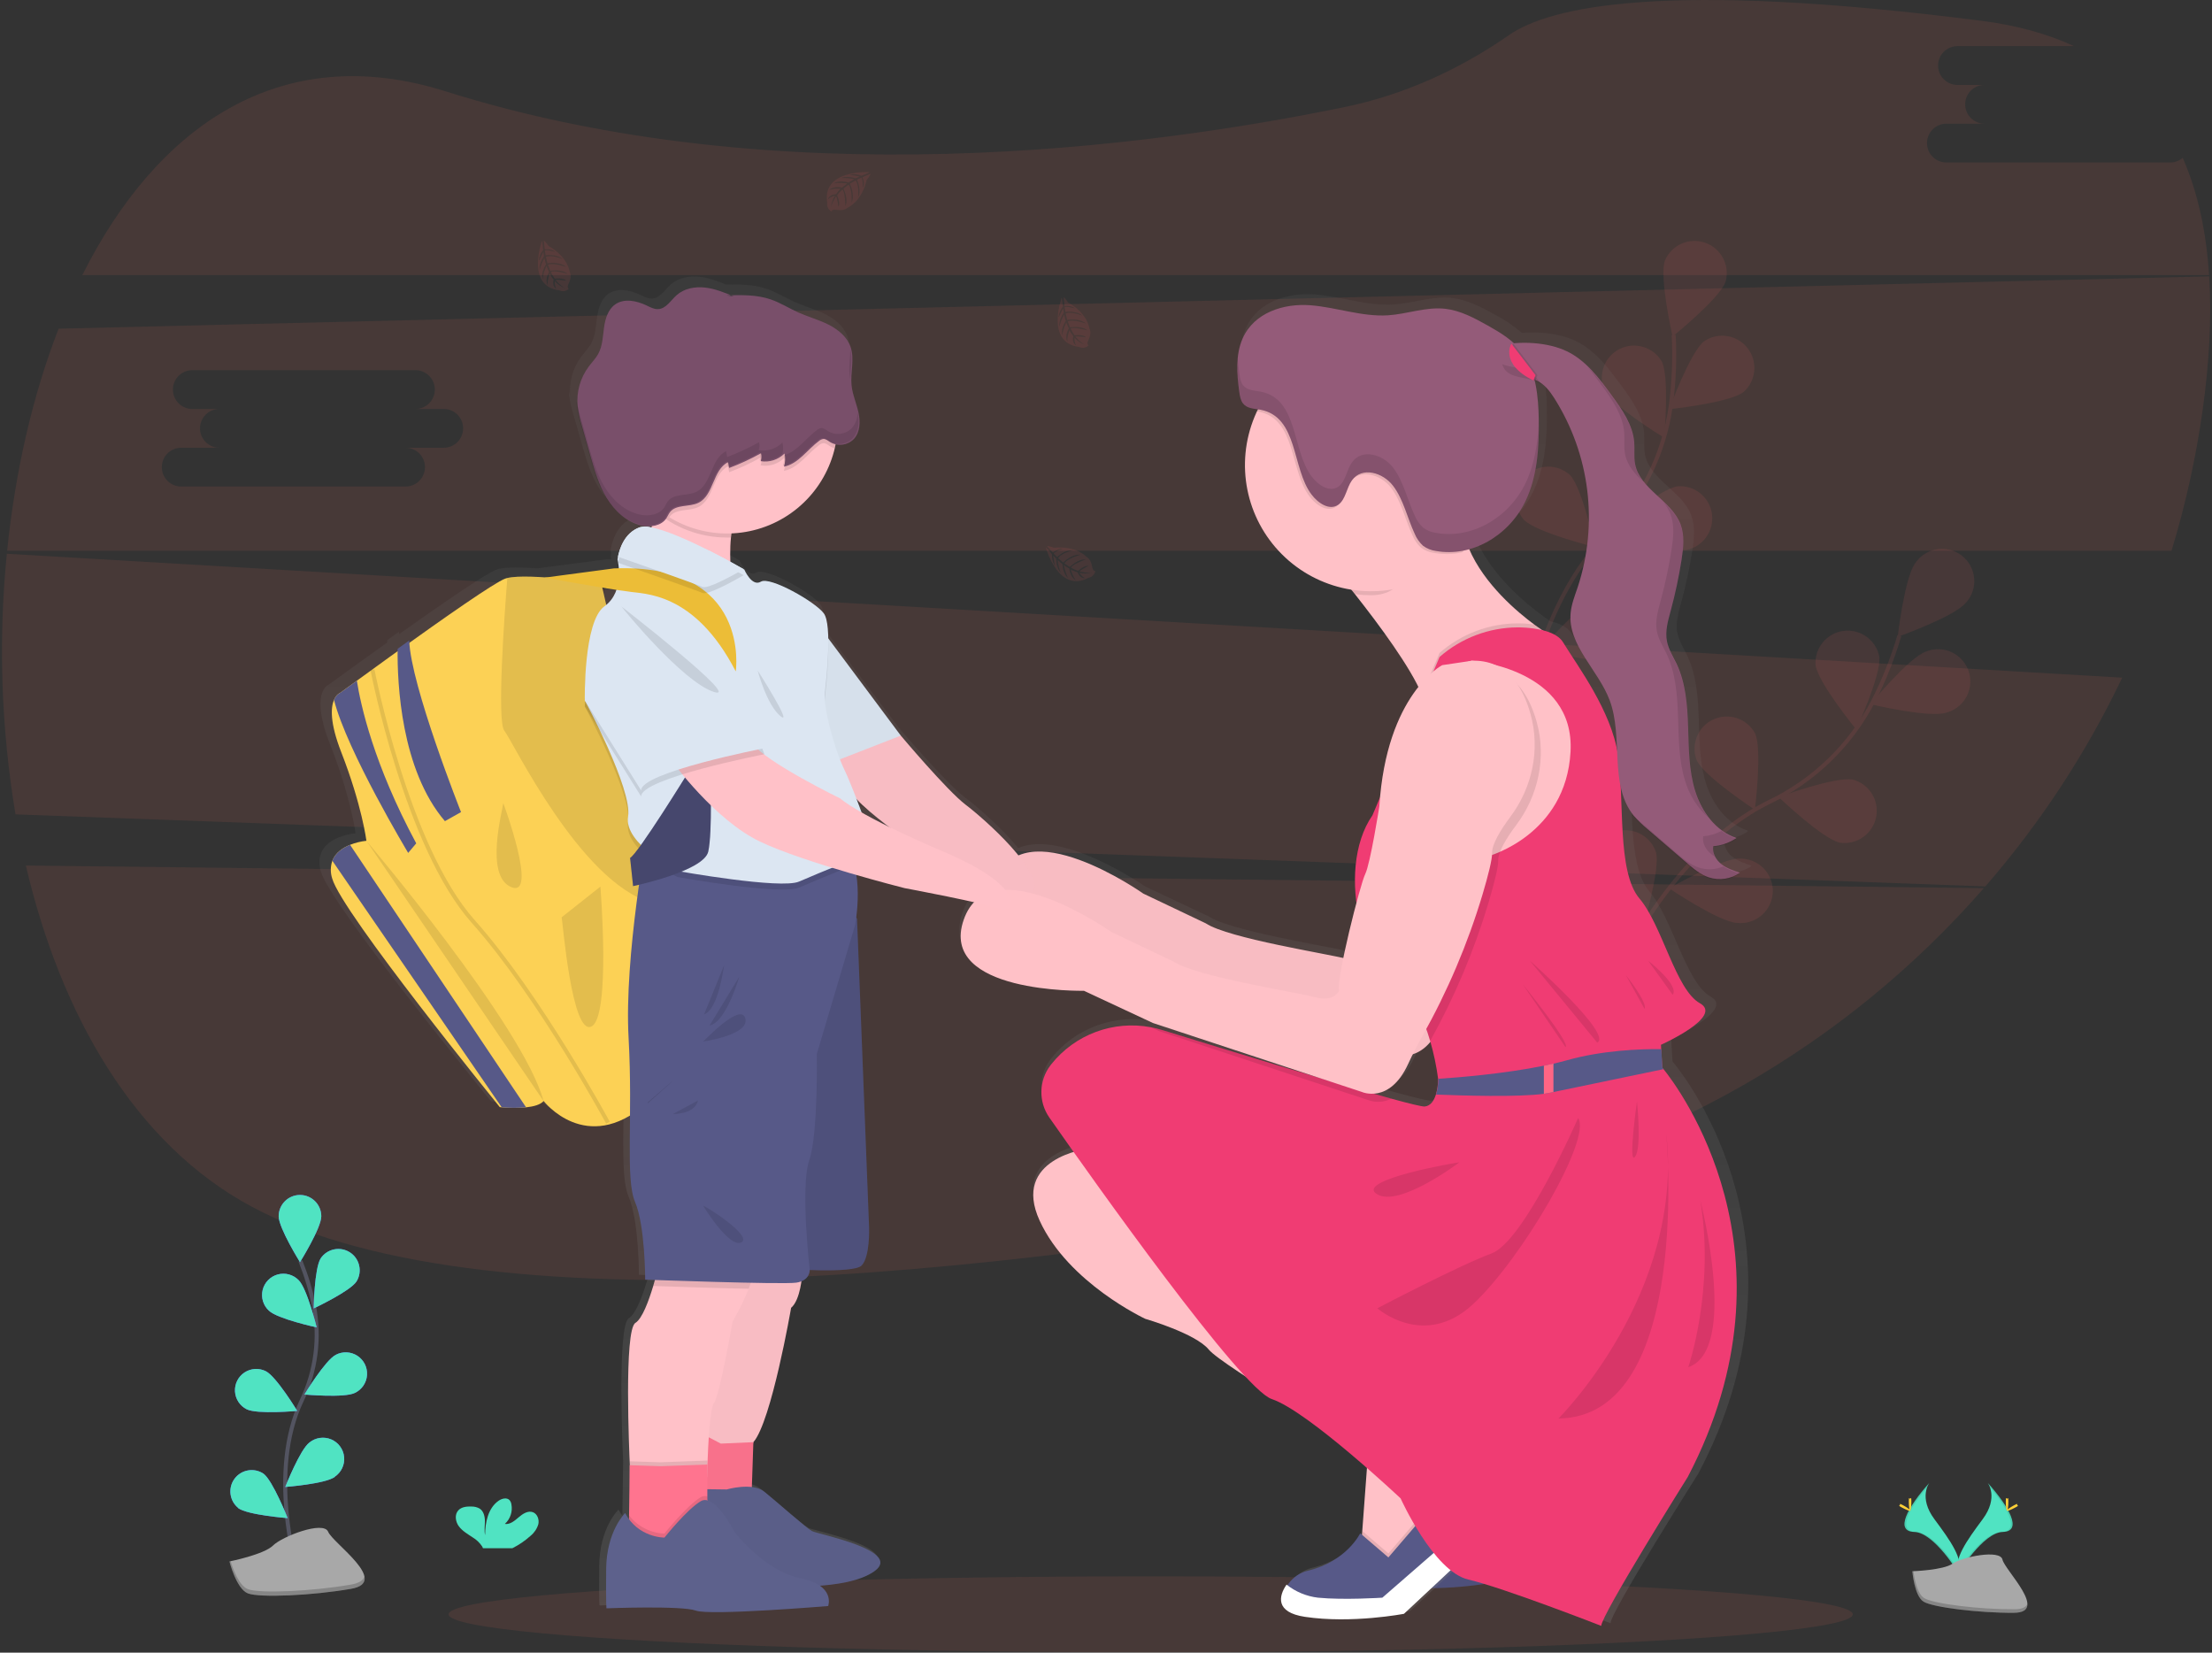 <?xml version="1.0" encoding="UTF-8"?>
<svg width="1099px" height="821px" viewBox="0 0 1099 821" version="1.1" xmlns="http://www.w3.org/2000/svg" xmlns:xlink="http://www.w3.org/1999/xlink">
    <rect x="0" y="0" width="1099" height="821" fill="#333333" stroke="none"/>
    <title>children</title>
    <defs>
        <linearGradient x1="49.998%" y1="100%" x2="49.998%" y2="-0.011%" id="linearGradient-1">
            <stop stop-color="#808080" stop-opacity="0.25" offset="0%"></stop>
            <stop stop-color="#808080" stop-opacity="0.12" offset="54%"></stop>
            <stop stop-color="#808080" stop-opacity="0.1" offset="100%"></stop>
        </linearGradient>
    </defs>
    <g id="Page-3" stroke="none" stroke-width="1" fill="none" fill-rule="evenodd">
        <g id="children">
            <ellipse id="Oval" fill="#FF7563" opacity="0.1" cx="571.71" cy="801.97" rx="348.83" ry="18.88"></ellipse>
            <path d="M769.3,727.95 L766.3,732.35 L747.75,759.95 L732,764.7 L720.25,753.2 L720.82,745.61 L723.75,706.2 C723.75,706.2 651.05,663.43 644.55,655.43 C638.05,647.43 613.05,640.18 613.05,640.18 C613.05,640.18 574.8,622.43 560.55,591.43 C546.3,560.43 584.3,555.68 584.3,555.68 L727.05,692.2 L769.3,727.95 Z" id="Path" fill="#FFC1C7"></path>
            <path d="M786.8,743.95 L741.55,786.2 C741.55,786.2 715.55,791.2 692.3,787.7 C677.44,785.46 680.3,777.31 684.21,771.7 L684.28,771.6 C686.622,768.391 690.046,766.139 693.92,765.26 C713.16,760.62 719.8,746.69 719.8,746.69 L733.8,758.69 L758.05,730.43 L775.98,738.85 L786.8,743.95 Z" id="Path" fill="#575988"></path>
            <path d="M730.8,778.69 L775.98,739.36" id="Path" fill="#FFFFFF"></path>
            <path d="M775.98,738.87 L765.33,733.87 L766.33,732.35 L769.33,727.95 L727.05,692.2 L584.3,555.7 C584.3,555.7 546.3,560.43 560.55,591.43 C574.8,622.43 613.05,640.18 613.05,640.18 C613.05,640.18 638.05,647.43 644.55,655.43 C651.05,663.43 723.8,706.18 723.8,706.18 L720.87,745.59 L720.73,747.47 L719.8,746.68 C719.8,746.68 713.16,760.61 693.92,765.25 C690.046,766.129 686.622,768.381 684.28,771.59 L684.21,771.69 C680.21,777.29 677.44,785.44 692.3,787.69 C715.55,791.19 741.55,786.19 741.55,786.19 L786.8,743.94 L775.98,738.87 Z" id="Path" fill="#000000" opacity="0.1"></path>
            <path d="M12.85,429.98 C30.21,504.18 66.96,568.32 125.03,599.43 C245.74,664.05 517.95,630.72 721.1,592.43 C823.758,573.151 916.941,519.882 985.64,441.2 L12.85,429.98 Z" id="Path" fill="#FF7563" opacity="0.1"></path>
            <path d="M1078.2,80.72 L966.73,80.72 C961.53,80.552 957.4,76.288 957.4,71.085 C957.4,65.882 961.53,61.618 966.73,61.45 L986,61.45 C980.681,61.45 976.37,57.139 976.37,51.82 C976.37,46.501 980.681,42.19 986,42.19 L972.24,42.19 C967.04,42.022 962.91,37.758 962.91,32.555 C962.91,27.352 967.04,23.088 972.24,22.92 L1030.42,22.92 C1017.51,16.92 1002.42,12.65 985.03,10.41 C826.39,-9.96 769.75,3.51 749.77,17.41 C725.12,34.51 697.62,47.09 668.23,53.15 C570.35,73.34 387.3,97.63 221.39,45.37 C138.93,19.37 77.65,63.29 40.91,136.65 L1097.55,136.65 C1096.17,115.33 1092.04,95.65 1084.46,78.41 C1082.716,79.903 1080.496,80.722 1078.2,80.72 Z" id="Path" fill="#FF7563" opacity="0.1"></path>
            <path d="M3.39,275.1 C-0.891,318.255 0.561,361.787 7.71,404.56 L986.39,440.35 C1013.638,409.014 1036.513,374.13 1054.39,336.65 L3.39,275.1 Z M390.47,367.43 L371.2,367.43 C374.716,367.317 378.015,369.128 379.807,372.156 C381.598,375.183 381.598,378.947 379.807,381.974 C378.015,385.002 374.716,386.813 371.2,386.7 L259.73,386.7 C254.53,386.532 250.4,382.268 250.4,377.065 C250.4,371.862 254.53,367.598 259.73,367.43 L279,367.43 C273.681,367.43 269.37,363.119 269.37,357.8 C269.37,352.481 273.681,348.17 279,348.17 L265.24,348.17 C260.04,348.002 255.91,343.738 255.91,338.535 C255.91,333.332 260.04,329.068 265.24,328.9 L376.71,328.9 C381.91,329.068 386.04,333.332 386.04,338.535 C386.04,343.738 381.91,348.002 376.71,348.17 L390.47,348.17 C395.789,348.17 400.1,352.481 400.1,357.8 C400.1,363.119 395.789,367.43 390.47,367.43 Z" id="Shape" fill="#FF7563" fill-rule="nonzero" opacity="0.1"></path>
            <path d="M1097.6,137.29 L29.12,163.29 C16.12,196.7 7.55,234.43 3.55,273.62 L1078.88,273.62 C1085.899,250.622 1091.091,227.105 1094.41,203.29 C1097.61,180.28 1098.89,158.02 1097.6,137.29 Z M220.47,222.43 L201.2,222.43 C204.716,222.317 208.015,224.128 209.807,227.156 C211.598,230.183 211.598,233.947 209.807,236.974 C208.015,240.002 204.716,241.813 201.2,241.7 L89.73,241.7 C84.53,241.532 80.4,237.268 80.4,232.065 C80.4,226.862 84.53,222.598 89.73,222.43 L109,222.43 C103.681,222.43 99.37,218.119 99.37,212.8 C99.37,207.481 103.681,203.17 109,203.17 L95.24,203.17 C90.04,203.002 85.91,198.738 85.91,193.535 C85.91,188.332 90.04,184.068 95.24,183.9 L206.71,183.9 C211.91,184.068 216.04,188.332 216.04,193.535 C216.04,198.738 211.91,203.002 206.71,203.17 L220.47,203.17 C225.789,203.17 230.1,207.481 230.1,212.8 C230.1,218.119 225.789,222.43 220.47,222.43 Z" id="Shape" fill="#FF7563" fill-rule="nonzero" opacity="0.1"></path>
            <g id="Group" opacity="0.1" transform="translate(791, 272)">
                <path d="M7.31,221.62 C7.31,221.62 35.51,152.12 88.17,126.34 C110.328,115.67 128.425,98.096 139.74,76.26 C145.032,65.854 149.36,54.985 152.67,43.79" id="Path" stroke="#FF6363" stroke-width="2"></path>
                <path d="M185.76,27.35 C180.27,34.25 151.86,44.35 151.86,44.35 C151.86,44.35 155.28,14.4 160.77,7.5 C164.183,2.627 170.017,0.05 175.917,0.809 C181.817,1.568 186.809,5.538 188.877,11.115 C190.946,16.693 189.749,22.958 185.77,27.38 L185.76,27.35 Z" id="Path" fill="#FF6363"></path>
                <path d="M176.01,82 C167.65,84.81 138.33,77.82 138.33,77.82 C138.33,77.82 157.48,54.54 165.84,51.73 C171.359,49.468 177.677,50.464 182.233,54.312 C186.789,58.161 188.826,64.225 187.518,70.043 C186.21,75.862 181.775,80.471 176.01,82 Z" id="Path" fill="#FF6363"></path>
                <path d="M123.15,146.61 C114.52,144.81 92.73,123.98 92.73,123.98 C92.73,123.98 121.02,113.55 129.65,115.34 C137.802,117.57 142.814,125.755 141.094,134.029 C139.374,142.304 131.515,147.814 123.15,146.61 Z" id="Path" fill="#FF6363"></path>
                <path d="M72.15,186.48 C63.34,186.18 38.34,169.32 38.34,169.32 C38.34,169.32 64.46,154.26 73.27,154.57 C79.237,154.384 84.811,157.534 87.729,162.743 C90.646,167.951 90.422,174.35 87.146,179.341 C83.871,184.332 78.089,187.084 72.15,186.48 Z" id="Path" fill="#FF6363"></path>
                <path d="M111.03,58.29 C112.15,67.04 131.25,90.36 131.25,90.36 C131.25,90.36 143.83,62.96 142.7,54.22 C141.077,45.95 133.318,40.357 124.96,41.431 C116.601,42.505 110.509,49.879 111.03,58.29 Z" id="Path" fill="#FF6363"></path>
                <path d="M51.97,105.68 C55.66,113.68 80.87,130.23 80.87,130.23 C80.87,130.23 84.66,100.33 80.97,92.32 C76.945,84.919 67.871,81.907 60.22,85.432 C52.568,88.957 48.961,97.811 51.97,105.68 Z" id="Path" fill="#FF6363"></path>
                <path d="M0.89,159.62 C3.18,168.14 25.22,188.7 25.22,188.7 C25.22,188.7 34.02,159.87 31.74,151.35 C29.052,143.335 20.593,138.794 12.427,140.983 C4.262,143.171 -0.792,151.335 0.89,159.62 Z" id="Path" fill="#FF6363"></path>
                <path d="M185.76,27.35 C180.27,34.25 151.86,44.35 151.86,44.35 C151.86,44.35 155.28,14.4 160.77,7.5 C164.183,2.627 170.017,0.05 175.917,0.809 C181.817,1.568 186.809,5.538 188.877,11.115 C190.946,16.693 189.749,22.958 185.77,27.38 L185.76,27.35 Z" id="Path" fill="#FF6363" opacity="0.25"></path>
                <path d="M176.01,82 C167.65,84.81 138.33,77.82 138.33,77.82 C138.33,77.82 157.48,54.54 165.84,51.73 C171.359,49.468 177.677,50.464 182.233,54.312 C186.789,58.161 188.826,64.225 187.518,70.043 C186.21,75.862 181.775,80.471 176.01,82 Z" id="Path" fill="#FF6363" opacity="0.25"></path>
                <path d="M123.15,146.61 C114.52,144.81 92.73,123.98 92.73,123.98 C92.73,123.98 121.02,113.55 129.65,115.34 C137.802,117.57 142.814,125.755 141.094,134.029 C139.374,142.304 131.515,147.814 123.15,146.61 Z" id="Path" fill="#FF6363" opacity="0.25"></path>
                <path d="M72.15,186.48 C63.34,186.18 38.34,169.32 38.34,169.32 C38.34,169.32 64.46,154.26 73.27,154.57 C79.237,154.384 84.811,157.534 87.729,162.743 C90.646,167.951 90.422,174.35 87.146,179.341 C83.871,184.332 78.089,187.084 72.15,186.48 Z" id="Path" fill="#FF6363" opacity="0.25"></path>
                <path d="M111.03,58.29 C112.15,67.04 131.25,90.36 131.25,90.36 C131.25,90.36 143.83,62.96 142.7,54.22 C141.077,45.95 133.318,40.357 124.96,41.431 C116.601,42.505 110.509,49.879 111.03,58.29 Z" id="Path" fill="#FF6363" opacity="0.25"></path>
                <path d="M51.97,105.68 C55.66,113.68 80.87,130.23 80.87,130.23 C80.87,130.23 84.66,100.33 80.97,92.32 C76.945,84.919 67.871,81.907 60.22,85.432 C52.568,88.957 48.961,97.811 51.97,105.68 Z" id="Path" fill="#FF6363" opacity="0.25"></path>
                <path d="M0.89,159.62 C3.18,168.14 25.22,188.7 25.22,188.7 C25.22,188.7 34.02,159.87 31.74,151.35 C29.052,143.335 20.593,138.794 12.427,140.983 C4.262,143.171 -0.792,151.335 0.89,159.62 Z" id="Path" fill="#FF6363" opacity="0.25"></path>
            </g>
            <g id="Group" opacity="0.1" transform="translate(724, 119)">
                <path d="M29.41,263.43 C29.41,263.43 32.97,188.51 74.1,146.72 C91.463,129.306 102.71,106.73 106.15,82.38 C107.683,70.797 108.152,59.098 107.55,47.43" id="Path" stroke="#FF6363" stroke-width="2"></path>
                <path d="M133.34,20.93 C130.45,29.27 106.99,48.19 106.99,48.19 C106.99,48.19 100.29,18.8 103.17,10.47 C106.446,2.701 115.188,-1.193 123.154,1.569 C131.12,4.331 135.576,12.801 133.34,20.93 Z" id="Path" fill="#FF6363"></path>
                <path d="M142.27,75.73 C135.27,81.15 105.33,84.29 105.33,84.29 C105.33,84.29 115.68,55.97 122.63,50.55 C129.603,45.8 139.066,47.28 144.255,53.933 C149.443,60.585 148.575,70.124 142.27,75.73 Z" id="Path" fill="#FF6363"></path>
                <path d="M113.83,154.21 C105.09,155.38 77.62,142.95 77.62,142.95 C77.62,142.95 100.85,123.73 109.62,122.56 C118.034,121.984 125.451,128.039 126.571,136.398 C127.691,144.758 122.129,152.551 113.86,154.21 L113.83,154.21 Z" id="Path" fill="#FF6363"></path>
                <path d="M78.93,208.74 C70.52,211.38 41.35,203.74 41.35,203.74 C41.35,203.74 60.99,180.88 69.41,178.25 C74.982,176.073 81.303,177.187 85.796,181.137 C90.289,185.087 92.203,191.213 90.758,197.018 C89.313,202.823 84.75,207.337 78.93,208.72 L78.93,208.74 Z" id="Path" fill="#FF6363"></path>
                <path d="M73.1,74.91 C77.1,82.79 102.82,98.46 102.82,98.46 C102.82,98.46 105.59,68.46 101.63,60.57 C97.359,53.303 88.182,50.596 80.651,54.382 C73.119,58.167 69.817,67.147 73.1,74.91 Z" id="Path" fill="#FF6363"></path>
                <path d="M33.1,139.21 C39.24,145.54 68.5,152.79 68.5,152.79 C68.5,152.79 62.17,123.31 56.03,116.98 C49.782,111.297 40.192,111.45 34.128,117.329 C28.063,123.208 27.614,132.788 33.1,139.21 Z" id="Path" fill="#FF6363"></path>
                <path d="M2.8,207.03 C7.8,214.31 35.4,226.4 35.4,226.4 C35.4,226.4 34.13,196.28 29.16,189 C23.945,182.419 14.531,180.989 7.597,185.724 C0.663,190.459 -1.431,199.748 2.8,207 L2.8,207.03 Z" id="Path" fill="#FF6363"></path>
            </g>
            <path d="M432.01,85.5 C432.01,85.5 408.18,84.07 411.01,100.77 C410.713,102.508 411.569,104.24 413.13,105.06 C413.13,105.06 413.13,103.82 415.57,104.24 C416.425,104.389 417.295,104.432 418.16,104.37 C419.331,104.289 420.443,103.829 421.33,103.06 C421.33,103.06 428.03,100.29 430.63,89.34 C430.63,89.34 432.56,86.95 432.48,86.34 L428.48,88.06 C428.48,88.06 429.85,90.96 428.77,93.37 C428.77,93.37 428.64,88.16 427.87,88.28 C427.71,88.28 425.78,89.28 425.78,89.28 C425.78,89.28 428.15,94.34 426.36,98.01 C426.36,98.01 427.04,91.78 425.04,89.65 L422.21,91.3 C422.21,91.3 424.97,96.52 423.1,100.78 C423.1,100.78 423.58,94.25 421.62,91.7 L419.05,93.7 C419.05,93.7 421.65,98.85 420.05,102.38 C420.05,102.38 419.85,94.77 418.48,94.2 C417.51,95.022 416.644,95.959 415.9,96.99 C415.9,96.99 417.67,100.73 416.57,102.7 C416.57,102.7 415.9,97.63 415.34,97.61 C415.34,97.61 413.1,100.97 412.87,103.27 C412.978,101.136 413.643,99.067 414.8,97.27 C413.509,97.515 412.317,98.13 411.37,99.04 C411.37,99.04 411.72,96.67 415.37,96.46 C415.37,96.46 417.22,93.91 417.71,93.76 C417.71,93.76 414.1,93.45 411.92,94.43 C411.92,94.43 413.84,92.19 418.37,93.2 L420.91,91.14 C420.91,91.14 416.16,90.49 414.14,91.2 C414.14,91.2 416.46,89.2 421.59,90.67 L424.35,89.02 C422.227,88.55 420.052,88.362 417.88,88.46 C417.88,88.46 420.43,87.09 425.16,88.57 L427.16,87.69 C427.16,87.69 424.16,87.11 423.32,87.01 C422.48,86.91 422.41,86.68 422.41,86.68 C424.288,86.367 426.217,86.581 427.98,87.3 C427.98,87.3 432.09,85.77 432.01,85.5 Z" id="Path" fill="#FF6363" opacity="0.1"></path>
            <path d="M369.43,166.77 C369.43,166.77 361.29,189.22 378.1,191.27 C379.685,192.046 381.59,191.715 382.82,190.45 C382.82,190.45 381.64,190.06 382.73,187.88 C383.101,187.099 383.377,186.277 383.55,185.43 C383.806,184.285 383.683,183.089 383.2,182.02 C383.2,182.02 382.45,174.81 372.69,169.21 C372.69,169.21 370.94,166.68 370.33,166.58 L370.84,170.92 C370.84,170.92 374.01,170.43 376.02,172.15 C376.02,172.15 371.02,170.8 370.88,171.57 C370.88,171.73 371.25,173.86 371.25,173.86 C371.25,173.86 376.77,173.03 379.79,175.78 C379.79,175.78 374.01,173.37 371.4,174.67 L372.18,177.86 C372.18,177.86 377.97,176.69 381.52,179.7 C381.52,179.7 375.39,177.38 372.39,178.54 L373.58,181.54 C373.58,181.54 379.25,180.54 382.19,183.03 C382.19,183.03 374.84,181.03 373.9,182.22 C374.413,183.386 375.067,184.485 375.85,185.49 C375.85,185.49 379.93,184.85 381.51,186.49 C381.51,186.49 376.46,185.7 376.28,186.23 C376.28,186.23 378.86,189.33 381,190.23 C378.994,189.523 377.208,188.302 375.82,186.69 C375.699,187.981 375.952,189.28 376.55,190.43 C376.55,190.43 374.38,189.43 375.21,185.89 C375.21,185.89 373.29,183.39 373.28,182.89 C373.28,182.89 371.97,186.27 372.28,188.64 C372.28,188.64 370.68,186.16 372.94,182.1 L371.68,179.1 C371.68,179.1 369.68,183.47 369.82,185.6 C369.82,185.6 368.58,182.82 371.42,178.31 L370.62,175.2 C369.576,177.09 368.779,179.107 368.25,181.2 C368.25,181.2 367.66,178.36 370.43,174.26 L370.14,172.11 C370.14,172.11 368.74,174.79 368.4,175.6 C368.06,176.41 367.82,176.38 367.82,176.38 C368.057,174.489 368.811,172.7 370,171.21 C370,171.21 369.71,166.78 369.43,166.77 Z" id="Path" fill="#6C63FF" opacity="0.1"></path>
            <path d="M527.47,147.86 C527.47,147.86 519.32,170.3 536.14,172.35 C537.72,173.127 539.62,172.8 540.85,171.54 C540.85,171.54 539.68,171.15 540.76,168.96 C541.144,168.181 541.433,167.358 541.62,166.51 C541.878,165.368 541.752,164.173 541.26,163.11 C541.26,163.11 540.51,155.9 530.75,150.29 C530.75,150.29 529.01,147.76 528.4,147.66 L528.9,152.01 C528.9,152.01 532.08,151.51 534.08,153.23 C534.08,153.23 529.08,151.88 528.95,152.66 C528.95,152.81 529.32,154.95 529.32,154.95 C529.32,154.95 534.84,154.11 537.85,156.87 C537.85,156.87 532.08,154.45 529.46,155.76 L530.24,158.94 C530.24,158.94 536.03,157.77 539.59,160.78 C539.59,160.78 533.46,158.46 530.46,159.63 L531.65,162.63 C531.65,162.63 537.32,161.63 540.26,164.12 C540.26,164.12 532.91,162.12 531.97,163.3 C532.482,164.464 533.134,165.562 533.91,166.57 C533.91,166.57 538,165.93 539.58,167.57 C539.58,167.57 534.52,166.78 534.35,167.3 C534.35,167.3 536.93,170.4 539.07,171.3 C537.06,170.589 535.271,169.365 533.88,167.75 C533.747,169.058 534.001,170.375 534.61,171.54 C534.61,171.54 532.43,170.54 533.26,166.99 C533.26,166.99 531.35,164.5 531.34,163.99 C531.34,163.99 530.02,167.36 530.34,169.74 C530.34,169.74 528.74,167.25 531.01,163.2 L529.74,160.2 C529.74,160.2 527.74,164.57 527.89,166.71 C527.89,166.71 526.65,163.92 529.49,159.41 L528.69,156.3 C527.643,158.189 526.847,160.206 526.32,162.3 C526.32,162.3 525.72,159.47 528.49,155.36 L528.2,153.22 C528.2,153.22 526.8,155.9 526.47,156.7 C526.14,157.5 525.89,157.49 525.89,157.49 C526.121,155.597 526.876,153.807 528.07,152.32 C528.07,152.32 527.74,147.86 527.47,147.86 Z" id="Path" fill="#FF6363" opacity="0.1"></path>
            <path d="M269.24,119.74 C269.24,119.74 261.09,142.19 277.91,144.23 C279.489,145.014 281.394,144.686 282.62,143.42 C282.62,143.42 281.45,143.03 282.53,140.85 C282.91,140.069 283.199,139.247 283.39,138.4 C283.643,137.254 283.517,136.058 283.03,134.99 C283.03,134.99 282.28,127.78 272.52,122.17 C272.52,122.17 270.78,119.65 270.17,119.55 L270.67,123.89 C270.67,123.89 273.84,123.4 275.85,125.12 C275.85,125.12 270.85,123.76 270.72,124.54 C270.72,124.7 271.09,126.83 271.09,126.83 C271.09,126.83 276.61,126 279.62,128.75 C279.62,128.75 273.84,126.33 271.23,127.64 L272.01,130.83 C272.01,130.83 277.8,129.66 281.35,132.67 C281.35,132.67 275.23,130.35 272.23,131.51 L273.42,134.51 C273.42,134.51 279.09,133.51 282.03,136 C282.03,136 274.67,134 273.74,135.18 C274.252,136.348 274.903,137.449 275.68,138.46 C275.68,138.46 279.77,137.81 281.34,139.46 C281.34,139.46 276.29,138.67 276.11,139.2 C276.11,139.2 278.7,142.29 280.84,143.2 C278.828,142.493 277.038,141.269 275.65,139.65 C275.517,140.958 275.771,142.275 276.38,143.44 C276.38,143.44 274.2,142.44 275.03,138.9 C275.03,138.9 273.11,136.4 273.11,135.9 C273.11,135.9 271.79,139.28 272.11,141.65 C272.11,141.65 270.51,139.17 272.77,135.11 L271.51,132.11 C271.51,132.11 269.51,136.49 269.65,138.62 C269.65,138.62 268.41,135.84 271.25,131.33 L270.46,128.21 C269.413,130.099 268.617,132.116 268.09,134.21 C268.09,134.21 267.49,131.38 270.26,127.27 L269.97,125.13 C269.97,125.13 268.57,127.81 268.24,128.62 C267.91,129.43 267.66,129.4 267.66,129.4 C267.89,127.509 268.642,125.719 269.83,124.23 C269.83,124.23 269.55,119.75 269.24,119.74 Z" id="Path" fill="#FF6363" opacity="0.1"></path>
            <path d="M519.6,272.02 C519.6,272.02 525.89,295.02 540.81,287.02 C542.549,286.743 543.913,285.379 544.19,283.64 C544.19,283.64 543.01,283.99 542.63,281.58 C542.494,280.725 542.256,279.888 541.92,279.09 C541.468,278.01 540.679,277.105 539.67,276.51 C539.67,276.51 534.9,271.06 523.67,272.1 C523.67,272.1 520.79,271.04 520.23,271.31 L523.15,274.57 C523.15,274.57 525.45,272.34 528.08,272.57 C528.08,272.57 523.19,274.36 523.56,275.05 C523.63,275.19 525.18,276.71 525.18,276.71 C525.18,276.71 529.18,272.85 533.26,273.36 C533.26,273.36 527.15,274.72 525.76,277.29 L528.24,279.45 C528.24,279.45 532.3,275.15 536.93,275.56 C536.93,275.56 530.59,277.2 528.81,279.88 L531.53,281.67 C531.53,281.67 535.53,277.56 539.42,277.92 C539.42,277.92 532.29,280.56 532.18,282.03 C533.273,282.689 534.441,283.213 535.66,283.59 C535.66,283.59 538.66,280.71 540.84,281.12 C540.84,281.12 536.26,283.38 536.42,283.92 C536.42,283.92 540.31,284.92 542.57,284.44 C540.521,285.02 538.355,285.051 536.29,284.53 C536.933,285.674 537.895,286.605 539.06,287.21 C539.06,287.21 536.7,287.64 535.34,284.27 C535.34,284.27 532.34,283.34 532.03,282.92 C532.03,282.92 532.9,286.43 534.53,288.19 C534.53,288.19 531.79,287.09 531.3,282.47 L528.55,280.76 C528.55,280.76 529.45,285.47 530.78,287.15 C530.78,287.15 528.16,285.59 527.88,280.27 L525.43,278.19 C525.674,280.348 526.195,282.465 526.98,284.49 C526.98,284.49 524.86,282.49 524.76,277.56 L523.28,275.98 C523.28,275.98 523.68,278.98 523.88,279.83 C524.08,280.68 523.88,280.83 523.88,280.83 C522.977,279.151 522.558,277.253 522.67,275.35 C522.67,275.35 519.83,271.86 519.6,272.02 Z" id="Path" fill="#FF6363" opacity="0.1"></path>
            <path d="M816.49,401.76 C818.671,404.281 821.078,406.597 823.68,408.68 L843.16,425.28 C846.63,428.23 850.16,431.28 854.56,432.67 C859.837,434.329 865.584,433.446 870.12,430.28 L869.79,430.17 L870.12,429.95 C866.83,428.89 863.46,427.79 860.75,425.66 C858.496,423.972 857.012,421.45 856.63,418.66 C856.63,418.52 856.63,418.39 856.63,418.25 C856.637,417.871 856.674,417.493 856.74,417.12 C860.937,416.762 864.974,415.341 868.47,412.99 L868.13,412.87 L868.47,412.66 C858.09,409.33 850.9,399.59 847.64,389.28 C844.38,378.97 844.37,367.99 844.02,357.2 C843.67,346.41 842.87,335.32 838.21,325.56 C836.46,321.9 834.21,318.42 833.36,314.46 C833.126,313.285 833.016,312.088 833.03,310.89 C833.1,307.04 834.22,303.17 835.25,299.41 C837.539,291.013 839.369,282.497 840.73,273.9 C841.266,270.844 841.563,267.752 841.62,264.65 C841.714,261.623 841.229,258.605 840.19,255.76 C835.61,243.86 819.69,238.25 817.26,225.76 C816.975,224.079 816.854,222.374 816.9,220.67 C816.9,219.73 816.9,218.8 816.9,217.87 C816.9,216.94 816.9,215.87 816.82,214.95 C816.13,206.16 810.69,198.53 805.44,191.4 C799.12,182.82 792.44,173.9 782.73,169.33 C775.19,165.76 765.11,164.58 756.12,165.38 C752.086,161.899 747.663,158.896 742.94,156.43 C736.07,152.61 728.94,148.85 721.33,148.01 C711.68,146.95 702.14,150.65 692.46,151.27 C679.3,152.12 666.38,147.27 653.22,146.27 C640.06,145.27 624.91,149.7 619.03,162.95 C617.652,166.167 616.814,169.59 616.55,173.08 C616.49,173.75 616.45,174.41 616.42,175.08 L616.42,175.15 C616.322,177.855 616.399,180.564 616.65,183.26 L616.65,183.57 C616.65,184.11 616.75,184.65 616.81,185.19 C616.81,185.35 616.81,185.5 616.86,185.66 C616.86,186.16 616.97,186.66 617.03,187.16 L617.09,187.63 C617.17,188.26 617.26,188.89 617.34,189.52 C617.492,190.817 617.77,192.097 618.17,193.34 C618.415,194.059 618.773,194.734 619.23,195.34 C620.66,197.16 622.81,197.7 625.03,198.04 L626.78,198.29 C626.6,198.65 626.41,199.01 626.24,199.38 C622.272,207.745 620.222,216.891 620.24,226.15 C620.24,257.61 643.53,283.69 673.96,288.43 L675.79,290.71 C687.01,304.77 701.09,323.54 707.79,337.05 C700.05,346.66 690.99,363.7 688.41,392.28 L684.58,401.22 C676.55,412.77 674.48,429.43 676.55,444.93 C674.29,453.31 671.71,463.84 669.92,472.55 C656.61,469.6 611.18,462.3 600.44,455.21 L568.94,440.37 C568.94,440.37 527.94,411.73 505.88,421.29 C497.45,410.93 484.73,400.08 479.25,395.98 C469.85,388.93 446.47,361.39 446.47,361.39 L409.84,312.77 C409.74,307.14 409.14,302.33 407.6,300.26 C403.28,294.48 380.41,281.65 375.84,284.42 C371.27,287.19 367.45,278.42 367.45,278.42 L367.1,278.23 C366.24,277.73 363.8,276.35 360.41,274.53 C360.232,270.471 360.332,266.405 360.71,262.36 C360.78,261.68 360.87,261 360.97,260.36 C385.921,259.459 407.23,242.08 413.13,217.82 C413.29,217.19 413.4,216.54 413.53,215.9 C416.863,216.674 420.36,215.659 422.76,213.22 C425.96,209.78 426.1,204.49 425.08,199.93 C424.06,195.37 422.08,191 421.58,186.34 C420.95,179.99 423.19,173.34 421.13,167.34 C419.4,162.22 414.84,158.5 409.98,156.07 C405.12,153.64 399.8,152.22 394.83,150.01 C390.09,147.91 385.68,145.09 380.76,143.43 C374.38,141.28 367.52,141.2 360.76,141.36 C356.52,139.65 352.2,138.02 347.66,137.51 C342.66,136.94 337.16,137.91 333.35,141.24 C330.35,143.9 327.91,148.17 323.84,148.31 C321.84,148.38 320.04,147.39 318.26,146.54 C313.21,144.12 306.82,142.75 302.26,145.96 C298.6,148.52 297.26,153.23 296.63,157.62 C296,162.01 295.89,166.62 293.77,170.55 C292.46,172.97 290.47,174.94 288.82,177.14 C284.644,182.725 282.675,189.654 283.29,196.6 L283.29,196.8 C283.05,195.8 282.82,194.87 282.65,193.89 C282.65,194.63 282.65,195.36 282.75,196.1 C283.185,199.531 283.931,202.915 284.98,206.21 L289.12,220.71 C291.22,228.07 293.37,235.54 297.37,242.09 C298.93,244.671 300.816,247.04 302.98,249.14 C306.389,252.719 310.75,255.249 315.55,256.43 C317.236,256.808 318.971,256.913 320.69,256.74 C320.69,256.95 320.64,257.15 320.6,257.36 C320.23,257.29 319.85,257.21 319.5,257.16 C317.875,256.821 316.194,256.866 314.59,257.29 C306.69,260.1 304.29,268.65 303.59,272.01 C303.43,272.87 303.38,273.39 303.38,273.39 C303.38,273.39 303.51,273.89 303.66,274.74 L303.59,275.03 C303.43,275.88 303.38,276.41 303.38,276.41 C303.38,276.41 303.51,276.91 303.66,277.78 L301.6,277.83 L267.15,282.33 C259.28,281.79 251.79,281.66 247.78,282.62 C247.441,282.695 247.107,282.792 246.78,282.91 C241.78,284.64 218.87,300.45 198.31,315 C198.31,314.6 198.31,314.21 198.25,313.83 L192.4,317.99 C192.4,318.38 192.4,318.79 192.4,319.2 C190.94,320.2 189.49,321.26 188.09,322.27 C181.8,326.77 176.09,330.83 171.84,333.94 C166.66,337.66 163.45,340.01 163.45,340.01 C163.45,340.01 161.55,340.63 160.29,343.56 C158.67,347.31 158.11,354.85 163.96,369.69 C174.38,396.1 176.66,413.96 176.66,413.96 C173.833,414.255 171.058,414.928 168.41,415.96 C164.8,417.4 161.03,419.84 159.46,423.96 C158.452,426.837 158.428,429.967 159.39,432.86 C164.21,449.96 244,547.06 244,547.06 L245,547.15 C249.092,547.51 253.208,547.51 257.3,547.15 C261.03,546.76 264.52,545.87 266.12,543.99 C266.12,543.99 283.81,566.7 309.79,551.23 C309.61,571.83 309.09,586.94 312.36,594.55 C317.45,606.37 317.45,633.28 317.45,633.28 L322.29,633.45 C322.03,634.45 321.74,635.45 321.43,636.45 C319.2,643.82 315.91,652.73 312.43,654.86 C306.57,658.46 309.35,720.34 309.59,725.68 C309.59,725.89 309.59,726 309.59,726 L309.25,751 L309.25,753 C308.524,752.024 307.872,750.994 307.3,749.92 C307.3,749.92 297.88,758.92 297.71,777.92 C297.54,796.92 297.88,797.56 297.88,797.56 C297.88,797.56 335.88,796.09 343.01,798.71 C350.14,801.33 409.77,796.43 409.77,796.43 C409.77,796.43 411.98,790.69 405.62,786.28 C415.76,785.55 426.82,783.61 433.3,778.91 C447.55,768.62 404.55,760.6 401.55,758.97 C398.55,757.34 383.69,744.23 377.55,739.32 C375.694,737.965 373.5,737.148 371.21,736.96 L371.98,714.55 C381.13,704.24 391.04,647.39 391.04,647.39 C394.28,644.69 395.69,638.12 396.27,634.11 C398.695,633.306 400.36,631.074 400.44,628.52 C410.91,628.87 424.08,628.79 426.61,626.28 C430.93,622 430.42,607.41 430.42,607.41 L424.32,452.97 L423.92,452.38 C424.929,445.31 424.949,438.135 423.98,431.06 C437.68,434.97 448.34,437.63 448.34,437.63 C448.34,437.63 468.96,441.43 483.43,444.63 C481.062,447.145 479.273,450.149 478.19,453.43 C465.19,490.43 538.92,488.9 538.92,488.9 L573.73,505 L655.67,531.78 C629.34,524.01 599.26,514.87 578.79,508.6 C576.774,507.983 574.724,507.486 572.65,507.11 C553.87,503.71 534.36,510.55 522.4,525.64 C522.26,525.83 522.13,526 521.98,526.18 C516.101,533.828 515.89,544.414 521.46,552.29 C524.59,556.72 528.78,562.61 533.69,569.46 C523.3,572.6 506.11,581.35 516.56,603.85 C531.04,635.04 569.91,652.85 569.91,652.85 C569.91,652.85 595.32,660.15 601.91,668.2 C603.76,670.46 610.91,675.47 620.26,681.51 C626.26,687.86 630.96,692.01 633.75,692.93 C644.89,696.6 666.58,714.21 681.84,727.42 L679.55,758.98 L679.4,760.88 L678.46,760.08 C678.46,760.08 671.71,774.08 652.15,778.77 C648.227,779.652 644.752,781.917 642.36,785.15 L642.29,785.24 L641.71,786.08 L641.27,785.75 C637.27,791.38 635.41,799.58 650.51,801.84 C674.14,805.36 700.51,800.33 700.51,800.33 L724.07,778.55 C726.688,780.753 729.762,782.348 733.07,783.22 C750.68,787.22 800.14,806.36 800.14,806.36 C800.14,800.99 843.85,731.91 843.85,731.91 C902.85,620.23 838.69,536.77 831.6,528.08 L830.97,527.32 L830.42,518.04 L830.3,515.91 C830.3,515.91 862.14,501.83 849.94,495.13 C837.74,488.43 830.94,456.22 819.45,442.81 C810.45,432.35 810.97,408.07 810.02,387.38 C811.052,392.489 813.268,397.284 816.49,401.38 C816.56,401.47 816.64,401.54 816.71,401.63 L815.86,400.89 C816.07,401.21 816.27,401.49 816.49,401.76 Z M424.16,393.18 C428.26,397.59 435.42,403.23 440.16,406.81 C434.48,404.04 430.06,401.7 426.65,399.81 C425.85,397.59 425.01,395.37 424.16,393.18 Z M302.87,288.53 C301.89,291.466 300.106,294.068 297.72,296.04 L295.72,287.41 C298.34,287.83 300.78,288.22 302.87,288.53 Z M702.55,525.64 C703.34,523.94 704.16,522.27 704.99,520.64 C708.497,519.499 711.589,517.349 713.88,514.46 C715.623,520.509 716.913,526.679 717.74,532.92 C717.74,533.21 717.74,533.37 717.74,533.37 C717.697,535.886 717.317,538.385 716.61,540.8 C715.69,543.72 714.01,546.47 710.96,546.8 C709.69,546.93 703.44,545.42 694.09,542.87 C691.38,542.13 688.4,541.3 685.22,540.4 C690.21,540.07 697.15,537.26 702.55,525.64 Z M780.8,314.64 C778.93,311.64 775.03,309.72 770.26,308.59 C769.39,308.01 768.04,307.09 766.32,305.84 C757.92,299.69 741.15,285.84 733.46,268.15 C735.604,267.552 737.697,266.787 739.72,265.86 C742.861,264.42 745.827,262.625 748.56,260.51 C749.48,259.79 750.38,259.04 751.24,258.26 C753.444,256.272 755.453,254.079 757.24,251.71 C757.95,250.71 758.64,249.76 759.24,248.71 C760.221,247.171 761.109,245.575 761.9,243.93 C763.721,240.091 765.125,236.068 766.09,231.93 C766.48,230.27 766.82,228.58 767.09,226.88 C767.36,225.18 767.62,223.47 767.81,221.75 C768.431,215.681 768.668,209.579 768.52,203.48 C768.52,203.19 768.52,202.89 768.52,202.6 C768.52,202.49 768.52,202.38 768.52,202.28 C768.491,196.097 767.821,189.934 766.52,183.89 C766.97,184.06 767.42,184.23 767.85,184.43 C768.573,184.784 769.262,185.203 769.91,185.68 C769.75,185.45 769.57,185.22 769.4,184.99 C772.3,186.87 774.46,189.8 776.4,192.72 C794.399,220.781 798.751,255.473 788.24,287.11 C786.78,291.4 785.03,295.67 784.64,300.18 C783.23,316.29 798.64,328.58 804.37,343.72 C807.24,351.31 807.69,359.72 808.07,368.04 C803.75,346.97 787.96,326.23 780.83,314.68 L780.8,314.64 Z" id="Shape" fill="url(#linearGradient-1)" fill-rule="nonzero"></path>
            <path d="M398.55,633.2 C398.55,633.2 397.8,645.7 393.05,649.7 C393.05,649.7 383.3,706.2 374.3,716.45 L372.8,722.2 L335.3,717.95 L342.8,667.95 L349.8,621.95 L398.55,633.2 Z" id="Path" fill="#FFC1C8"></path>
            <path d="M398.55,633.2 C398.55,633.2 397.8,645.7 393.05,649.7 C393.05,649.7 383.3,706.2 374.3,716.45 L372.8,722.2 L335.3,717.95 L342.8,667.95 L349.8,621.95 L398.55,633.2 Z" id="Path" fill="#000000" opacity="0.03"></path>
            <polygon id="Path" fill="#FF748F" points="358.14 717.15 374.3 716.44 373.44 741.88 361.07 750.17 338.79 745.29 346.92 711.29"></polygon>
            <polygon id="Path" fill="#000000" opacity="0.03" points="358.14 717.15 374.3 716.44 373.44 741.88 361.07 750.17 338.79 745.29 346.92 711.29"></polygon>
            <path d="M361.07,739.93 C361.07,739.93 373.76,736.19 379.78,741.07 C385.8,745.95 400.44,758.96 403.37,760.59 C406.3,762.22 448.55,770.19 434.6,780.43 C420.65,790.67 384.83,787.75 384.83,787.75 C384.83,787.75 361.4,780.91 360.75,780.59 C360.1,780.27 345.75,773.27 345.3,772.78 C344.85,772.29 349.36,739.78 349.36,739.78 L361.07,739.93 Z" id="Path" fill="#5D618C"></path>
            <path d="M361.07,739.93 C361.07,739.93 373.76,736.19 379.78,741.07 C385.8,745.95 400.44,758.96 403.37,760.59 C406.3,762.22 448.55,770.19 434.6,780.43 C420.65,790.67 384.83,787.75 384.83,787.75 C384.83,787.75 361.4,780.91 360.75,780.59 C360.1,780.27 345.75,773.27 345.3,772.78 C344.85,772.29 349.36,739.78 349.36,739.78 L361.07,739.93 Z" id="Path" fill="#000000" opacity="0.03"></path>
            <path d="M324.3,401.95 L323.55,448.43 L321.85,547.58 L320.85,548.45 C291.1,574.2 270.1,546.95 270.1,546.95 C268.52,548.82 265.1,549.71 261.42,550.09 C257.395,550.45 253.345,550.45 249.32,550.09 L248.32,550 C248.32,550 169.8,453.43 165.05,436.43 C164.108,433.555 164.132,430.45 165.12,427.59 C166.67,423.53 170.38,421.11 173.93,419.68 C176.534,418.651 179.266,417.978 182.05,417.68 C182.05,417.68 179.8,399.93 169.55,373.68 C163.79,358.93 164.35,351.44 165.94,347.68 C167.18,344.77 169.05,344.15 169.05,344.15 C169.05,344.15 172.21,341.82 177.3,338.15 C181.53,335.06 187.1,331.02 193.3,326.55 L199.05,322.43 C220.26,307.21 245.82,289.29 251.05,287.43 C251.376,287.311 251.71,287.214 252.05,287.14 C262.78,284.55 298.79,289.93 298.79,289.93 L324.3,401.95 Z" id="Path" fill="#FCD155"></path>
            <path d="M324.3,401.95 L323.55,448.43 C287.98,437.94 254.91,368.43 250.55,362.95 C246.82,358.19 250.65,305.18 252.06,287.16 C262.79,284.57 298.8,289.95 298.8,289.95 L324.3,401.95 Z" id="Path"></path>
            <path d="M324.3,401.95 L323.55,448.43 C287.98,437.94 254.91,368.43 250.55,362.95 C246.82,358.19 250.65,305.18 252.06,287.16 C262.79,284.57 298.8,289.95 298.8,289.95 L324.3,401.95 Z" id="Path" fill="#000000" opacity="0.1"></path>
            <path d="M732.55,311.43 C732.55,311.43 704.8,325.68 701.3,381.68 C701.3,381.68 696.8,410.18 694.3,415.18 C691.8,420.18 679.8,467.43 681.3,473.18 C681.3,473.18 678.8,478.93 669.55,476.43 C660.3,473.93 610.3,466.18 599.05,458.68 L568.05,443.93 C568.05,443.93 507.55,401.18 494.8,437.93 C482.05,474.68 554.55,473.2 554.55,473.2 L588.8,489.2 L692.55,523.43 C692.55,523.43 706.3,529.68 715.55,509.68 C721.468,497.081 728.496,485.033 736.55,473.68 C736.55,473.68 757.55,414.68 757.3,404.68 C757.05,394.68 779.8,370.93 779.8,370.93 C779.8,370.93 784.3,307.93 747.3,309.18 L732.55,311.43 Z" id="Path" fill="#FFC1C7"></path>
            <path d="M732.55,311.43 C732.55,311.43 704.8,325.68 701.3,381.68 C701.3,381.68 696.8,410.18 694.3,415.18 C691.8,420.18 679.8,467.43 681.3,473.18 C681.3,473.18 678.8,478.93 669.55,476.43 C660.3,473.93 610.3,466.18 599.05,458.68 L568.05,443.93 C568.05,443.93 507.55,401.18 494.8,437.93 C482.05,474.68 554.55,473.2 554.55,473.2 L588.8,489.2 L692.55,523.43 C692.55,523.43 706.3,529.68 715.55,509.68 C721.468,497.081 728.496,485.033 736.55,473.68 C736.55,473.68 757.55,414.68 757.3,404.68 C757.05,394.68 779.8,370.93 779.8,370.93 C779.8,370.93 784.3,307.93 747.3,309.18 L732.55,311.43 Z" id="Path" fill="#000000" opacity="0.03"></path>
            <path d="M439.05,360.07 C440.55,361.82 447.55,365.43 447.55,365.43 C447.55,365.43 470.55,392.8 479.8,399.8 C489.05,406.8 519.3,433.55 513.18,443.68 C507.06,453.81 500.18,451.55 500.18,451.55 L446.05,414.05 C446.05,414.05 427.05,400.43 423.18,393.93 C419.31,387.43 414.55,373.82 414.55,373.82 L439.05,360.07 Z" id="Path" fill="#FFC1C8"></path>
            <path d="M439.05,360.07 C440.55,361.82 447.55,365.43 447.55,365.43 C447.55,365.43 470.55,392.8 479.8,399.8 C489.05,406.8 519.3,433.55 513.18,443.68 C507.06,453.81 500.18,451.55 500.18,451.55 L446.05,414.05 C446.05,414.05 427.05,400.43 423.18,393.93 C419.31,387.43 414.55,373.82 414.55,373.82 L439.05,360.07 Z" id="Path" fill="#000000" opacity="0.03"></path>
            <polygon id="Path" fill="#DCE6F2" points="408.68 313.32 447.55 365.44 412.55 379.07 398.05 335.44"></polygon>
            <polygon id="Path" fill="#000000" opacity="0.03" points="408.68 313.32 447.55 365.44 412.55 379.07 398.05 335.44"></polygon>
            <path d="M418.8,446.2 L425.8,456.45 L431.8,609.95 C431.8,609.95 432.3,624.45 428.05,628.7 C423.8,632.95 389.05,630.2 389.05,630.2 C389.05,630.2 390.3,473.7 390.8,470.7 C391.3,467.7 418.8,446.2 418.8,446.2 Z" id="Path" fill="#575988"></path>
            <path d="M418.8,446.2 L425.8,456.45 L431.8,609.95 C431.8,609.95 432.3,624.45 428.05,628.7 C423.8,632.95 389.05,630.2 389.05,630.2 C389.05,630.2 390.3,473.7 390.8,470.7 C391.3,467.7 418.8,446.2 418.8,446.2 Z" id="Path" fill="#000000" opacity="0.1"></path>
            <path d="M371.99,640.24 C369.713,645.837 367.04,651.264 363.99,656.48 C363.99,656.48 357.49,693.57 354.72,696.99 C352.72,699.49 351.8,718.15 351.47,727.88 C351.35,731.4 351.3,733.75 351.3,733.75 L313.08,751.97 L312.91,727.89 C312.91,727.89 312.91,727.78 312.91,727.57 C312.67,722.26 309.91,660.76 315.7,657.18 C319.1,655.07 322.34,646.18 324.53,638.89 C326.2,633.26 327.25,628.55 327.25,628.55 C327.25,628.55 369.71,625.79 373.25,630.34 C374.55,631.96 373.65,635.9 371.99,640.24 Z" id="Path" fill="#FFC1C8"></path>
            <path d="M371.99,640.24 C354.77,639.88 333.19,639.15 324.47,638.84 C326.14,633.21 327.19,628.5 327.19,628.5 C327.19,628.5 369.65,625.74 373.19,630.29 C374.55,631.96 373.65,635.9 371.99,640.24 Z" id="Path" fill="#000000" opacity="0.1"></path>
            <path d="M321.8,412.7 C321.8,412.7 310.05,475.2 312.3,515.45 C314.55,555.7 310.55,585.43 315.55,597.2 C320.55,608.97 320.55,635.7 320.55,635.7 C320.55,635.7 388.55,638.2 395.55,637.2 C402.55,636.2 402.3,630.95 402.3,630.95 C402.3,630.95 397.55,589.43 402.05,576.43 C406.55,563.43 405.8,523.68 405.8,523.68 L424.8,459.68 C424.8,459.68 430.55,430.93 418.55,419.18 C406.55,407.43 321.8,412.7 321.8,412.7 Z" id="Path" fill="#575988"></path>
            <path d="M725.3,742.95 L722.3,747.35 L703.75,774.95 L688,779.7 L676.25,768.2 L676.82,760.61 L679.75,721.2 C679.75,721.2 607.05,678.43 600.55,670.43 C594.05,662.43 569.05,655.18 569.05,655.18 C569.05,655.18 530.8,637.43 516.55,606.43 C502.3,575.43 540.3,570.68 540.3,570.68 L683.05,707.2 L725.3,742.95 Z" id="Path" fill="#FFC1C7"></path>
            <polygon id="Path" fill="#000000" opacity="0.1" points="722.35 747.34 703.8 774.94 688.05 779.69 676.3 768.19 676.87 760.6 689.8 771.69 714.05 743.44"></polygon>
            <path d="M742.8,758.95 L697.55,801.2 C697.55,801.2 671.55,806.2 648.3,802.7 C633.44,800.46 636.3,792.31 640.21,786.7 L640.28,786.6 C642.622,783.391 646.046,781.139 649.92,780.26 C669.16,775.62 675.8,761.69 675.8,761.69 L689.8,773.69 L714.05,745.43 L731.98,753.85 L742.8,758.95 Z" id="Path" fill="#575988"></path>
            <path d="M742.8,759.43 L697.55,801.7 C697.55,801.7 671.55,806.7 648.3,803.2 C633.44,800.96 635.3,792.81 639.21,787.2 C643.706,790.764 649.103,793.011 654.8,793.69 C667.55,794.94 686.8,793.69 686.8,793.69 L731.98,754.36 L742.8,759.43 Z" id="Path" fill="#FFFFFF"></path>
            <path d="M369.22,253.03 C365.54,254.87 363.85,260.55 363.17,267.03 C362.02,278.09 363.88,291.41 363.88,291.41 C363.88,291.41 313.88,277.74 319.22,275.07 C322.29,273.54 323.92,262.4 324.75,253.23 C325.37,246.45 325.55,240.74 325.55,240.74 C325.55,240.74 379.22,248.03 369.22,253.03 Z" id="Path" fill="#FFC1C8"></path>
            <path d="M767.22,313.7 C767.22,313.7 706.55,371.03 708.55,354.37 C708.83,352.05 708.03,348.84 706.45,345.05 C700.84,331.53 685.33,310.54 673.2,295.19 C664.3,283.93 657.2,275.7 657.2,275.7 C657.2,275.7 732.55,212.37 726.55,248.37 C725.3,256.579 726.442,264.974 729.84,272.55 C737.35,290.23 753.99,304.14 762.3,310.28 C765.3,312.49 767.22,313.7 767.22,313.7 Z" id="Path" fill="#FFC1C7"></path>
            <path d="M718.22,259.36 C717.13,260.71 713.09,265.45 711.89,266.7 C700.49,278.57 698.97,295.7 681.22,295.7 C678.545,295.702 675.873,295.531 673.22,295.19 C664.32,283.93 657.22,275.7 657.22,275.7 C657.22,275.7 732.55,212.37 726.55,248.37 C725.13,256.91 715.05,251.88 718.22,259.36 Z" id="Path" fill="#000000" opacity="0.1"></path>
            <path d="M743.88,231.03 C743.884,256.379 728.616,279.235 705.197,288.938 C681.778,298.64 654.82,293.279 636.896,275.354 C618.971,257.43 613.61,230.472 623.312,207.053 C633.015,183.634 655.871,168.366 681.22,168.37 C697.858,168.306 713.833,174.887 725.598,186.652 C737.363,198.417 743.944,214.392 743.88,231.03 Z" id="Path" fill="#FFC1C7"></path>
            <path d="M767.22,313.7 C767.22,313.7 706.55,371.03 708.55,354.37 C708.83,352.05 708.03,348.84 706.45,345.05 L715.22,324.37 C725.965,314.958 739.746,309.738 754.03,309.67 C756.629,309.668 759.225,309.845 761.8,310.2 L762.3,310.28 C765.3,312.49 767.22,313.7 767.22,313.7 Z" id="Path" fill="#000000" opacity="0.1"></path>
            <path d="M838.55,733.7 C838.55,733.7 795.55,802.36 795.55,807.7 C795.55,807.7 746.88,788.7 729.55,784.7 C712.22,780.7 695.88,744.37 695.88,744.37 C695.88,744.37 649.88,701.03 631.88,695.03 C616.61,689.94 543.23,586.43 521.37,555.2 C515.879,547.358 516.089,536.866 521.89,529.25 L522.3,528.72 C534.089,513.887 553.119,506.797 571.74,510.3 C573.768,510.673 575.771,511.167 577.74,511.78 C609.22,521.51 663.74,538.23 691.24,545.78 C700.44,548.31 706.59,549.78 707.84,549.69 C710.84,549.38 712.49,546.69 713.4,543.74 C714.094,541.34 714.468,538.858 714.51,536.36 C714.51,536.36 714.51,536.2 714.51,535.91 C713.667,529.552 712.343,523.268 710.55,517.11 C707.34,506.11 701.78,493.2 692.55,487.03 C684.89,481.92 678.8,470.65 675.61,457.55 C671.32,439.86 672.31,418.81 681.88,405.03 L691.13,383.21 L706.6,346.71 L715.22,326.37 C725.965,316.958 739.746,311.738 754.03,311.67 C756.629,311.668 759.225,311.845 761.8,312.2 C768.43,313.12 774.16,315.11 776.55,319.03 C783.88,331.03 800.55,353.03 803.88,375.03 C807.21,397.03 803.22,433.03 814.55,446.37 C825.88,459.71 832.55,491.7 844.55,498.37 C856.55,505.04 825.22,519.03 825.22,519.03 L825.34,521.14 L825.88,530.37 C825.88,530.37 826.1,530.62 826.5,531.12 C833.48,539.76 896.55,622.71 838.55,733.7 Z" id="Path" fill="#F03C73"></path>
            <path d="M826.55,531.12 C813.41,533.87 784.67,539.86 771.85,542.49 L769.6,542.95 C768.85,543.1 768.01,543.24 767.1,543.37 C754.22,545.14 726.28,544.27 713.49,543.75 C714.184,541.35 714.558,538.868 714.6,536.37 C714.6,536.37 714.6,536.21 714.6,535.92 C724.33,535.29 747.39,533.45 767.15,529.39 C768.76,529.06 770.35,528.71 771.9,528.39 C774.14,527.87 776.32,527.32 778.4,526.74 C796.12,521.74 814.83,521.08 825.4,521.18 L825.94,530.41 C825.94,530.41 826.1,530.62 826.55,531.12 Z" id="Path" fill="#575988"></path>
            <path d="M771.8,528.35 L771.8,542.49 L769.55,542.95 C768.8,543.1 767.96,543.24 767.05,543.37 L767.05,529.43 C768.66,529.06 770.25,528.71 771.8,528.35 Z" id="Path" fill="#FF6584"></path>
            <path d="M784.05,555.43 C784.05,555.43 757.3,616.68 741.05,622.68 C724.8,628.68 684.3,649.93 684.3,649.93 C684.3,649.93 707.55,670.43 731.8,647.93 C756.05,625.43 791.05,565.43 784.05,555.43 Z" id="Path" fill="#000000" opacity="0.1"></path>
            <path d="M813.3,547.2 C813.3,547.2 815.8,570.45 812.3,574.7 C808.8,578.95 813.3,547.2 813.3,547.2 Z" id="Path" fill="#000000" opacity="0.1"></path>
            <path d="M827.8,562.43 C827.8,562.43 841.3,703.93 774.3,704.68 C774.3,704.7 837.05,642.43 827.8,562.43 Z" id="Path" fill="#000000" opacity="0.1"></path>
            <path d="M844.8,596.43 C844.8,596.43 864.05,670.68 838.8,679.18 C838.8,679.2 852.05,640.7 844.8,596.43 Z" id="Path" fill="#000000" opacity="0.1"></path>
            <path d="M725.05,577.43 C723.8,577.43 673.05,586.18 684.05,593.18 C695.05,600.18 725.05,577.43 725.05,577.43 Z" id="Path" fill="#000000" opacity="0.1"></path>
            <path d="M760.05,477.2 C760.05,477.2 801.55,513.95 793.55,517.95" id="Path" fill="#000000" opacity="0.1"></path>
            <path d="M756.55,488.95 C756.55,488.95 780.55,518.45 777.8,520.2" id="Path" fill="#000000" opacity="0.1"></path>
            <path d="M807.8,484.43 C807.8,484.43 818.8,498.18 817.05,501.18" id="Path" fill="#000000" opacity="0.1"></path>
            <path d="M818.8,477.2 C818.8,477.2 834.55,489.43 831.05,494.2" id="Path" fill="#000000" opacity="0.1"></path>
            <path d="M731.3,328.2 C731.3,328.2 782.55,332.2 780.3,373.45 C778.05,414.7 739.8,425.2 739.8,425.2 L690.05,410.95 C690.05,410.95 712.3,330.95 731.3,328.2 Z" id="Path" fill="#FFC1C7"></path>
            <path d="M577.78,511.78 C609.26,521.51 663.78,538.23 691.28,545.78 C687.635,547.637 683.377,547.873 679.55,546.43 L575.8,512.2 L571.74,510.3 C573.781,510.672 575.798,511.166 577.78,511.78 Z" id="Path" fill="#000000" opacity="0.1"></path>
            <path d="M753.35,409.82 C748.48,416.32 744.19,423.32 744.35,427.7 C744.43,430.85 742.35,438.88 739.57,448.39 C732.409,472.275 722.686,495.316 710.57,517.11 C707.36,506.11 701.8,493.2 692.57,487.03 C684.91,481.92 678.82,470.65 675.63,457.55 C678.06,448.07 680.37,440.1 681.32,438.2 C683.82,433.2 688.32,404.7 688.32,404.7 C688.743,397.478 689.689,390.296 691.15,383.21 C694.78,365.88 700.95,354.21 706.62,346.71 C713.46,337.59 719.62,334.45 719.62,334.45 L734.37,332.2 C751.37,331.63 759.57,344.56 763.52,358.73 C768.36,376.34 764.31,395.18 753.35,409.82 Z" id="Path" fill="#000000" opacity="0.1"></path>
            <path d="M716.55,330.43 C716.55,330.43 688.8,344.68 685.3,400.68 C685.3,400.68 680.8,429.18 678.3,434.18 C675.8,439.18 663.8,486.43 665.3,492.18 C665.3,492.18 662.8,497.93 653.55,495.43 C644.3,492.93 594.3,485.18 583.05,477.68 L552.05,462.93 C552.05,462.93 491.55,420.18 478.8,456.93 C466.05,493.68 538.55,492.2 538.55,492.2 L572.8,508.2 L676.55,542.43 C676.55,542.43 690.3,548.68 699.55,528.68 C701.86,523.68 704.33,518.93 706.74,514.61 C719.22,492.38 729.217,468.846 736.55,444.43 C739.38,434.92 741.41,426.89 741.33,423.74 C741.22,419.36 745.52,412.35 750.33,405.86 C761.33,391.22 765.33,372.38 760.43,354.76 C756.48,340.59 748.24,327.66 731.28,328.24 L716.55,330.43 Z" id="Path" fill="#FFC1C7"></path>
            <path d="M369.22,253.03 C365.54,254.87 363.85,260.55 363.17,267.03 C362.52,267.03 361.87,267.03 361.22,267.03 C347.776,267.055 334.793,262.128 324.75,253.19 C325.37,246.41 325.55,240.7 325.55,240.7 C325.55,240.7 379.22,248.03 369.22,253.03 Z" id="Path" fill="#000000" opacity="0.1"></path>
            <path d="M416.22,210.03 C416.22,232.275 402.82,252.33 382.268,260.843 C361.715,269.356 338.059,264.651 322.329,248.921 C306.599,233.191 301.894,209.535 310.407,188.982 C318.92,168.43 338.975,155.03 361.22,155.03 C391.568,155.096 416.154,179.682 416.22,210.03 Z" id="Path" fill="#FFC1C8"></path>
            <path d="M434.8,425.43 C434.8,425.43 406.05,436.93 397.05,440.93 C388.05,444.93 336.55,435.68 336.55,435.68 C336.55,435.68 309.8,422.18 312.05,408.68 C314.3,395.18 290.55,350.95 290.55,350.95 C290.55,350.95 289.8,311.7 300.3,304.2 C310.8,296.7 306.8,280.95 306.8,280.95 C306.8,280.95 306.85,280.43 307.01,279.58 C307.66,276.24 310.01,267.74 317.8,264.95 C319.377,264.526 321.032,264.481 322.63,264.82 C330.1,265.95 342.37,271.51 352.52,276.64 C360.92,280.89 367.87,284.84 369.46,285.76 L369.8,285.95 C369.8,285.95 373.55,294.7 378.05,291.95 C382.55,289.2 405.05,301.95 409.3,307.7 C413.55,313.45 410.55,340.45 409.8,347.2 C409.05,353.95 414.05,373.95 419.55,385.43 C425.05,396.91 434.8,425.43 434.8,425.43 Z" id="Path" fill="#000000" opacity="0.1"></path>
            <path d="M434.8,422.43 C434.8,422.43 406.05,433.93 397.05,437.93 C388.05,441.93 336.55,432.68 336.55,432.68 C336.55,432.68 309.8,419.18 312.05,405.68 C314.3,392.18 290.55,347.95 290.55,347.95 C290.55,347.95 289.8,308.7 300.3,301.2 C310.8,293.7 306.8,277.95 306.8,277.95 C306.8,277.95 306.85,277.43 307.01,276.58 C307.66,273.24 310.01,264.74 317.8,261.95 C319.377,261.526 321.032,261.481 322.63,261.82 C330.1,262.95 342.37,268.51 352.52,273.64 C360.92,277.89 367.87,281.84 369.46,282.76 L369.8,282.95 C369.8,282.95 373.55,291.7 378.05,288.95 C382.55,286.2 405.05,298.95 409.3,304.7 C413.55,310.45 410.55,337.45 409.8,344.2 C409.05,350.95 414.05,370.95 419.55,382.43 C425.05,393.91 434.8,422.43 434.8,422.43 Z" id="Path" fill="#DCE6F2"></path>
            <path d="M341.72,384.03 C341.72,384.03 317.05,424.03 313.05,426.2 L314.55,440.2 C314.55,440.2 349.72,432.86 351.89,423.03 C354.06,413.2 352.89,383.53 352.89,383.53 L341.72,384.03 Z" id="Path" fill="#575988"></path>
            <path d="M341.72,384.03 C341.72,384.03 317.05,424.03 313.05,426.2 L314.55,440.2 C314.55,440.2 349.72,432.86 351.89,423.03 C354.06,413.2 352.89,383.53 352.89,383.53 L341.72,384.03 Z" id="Path" fill="#000000" opacity="0.2"></path>
            <path d="M376.43,333.07 C376.43,333.07 380.8,349.95 387.68,355.7 C394.56,361.45 376.43,333.07 376.43,333.07 Z" id="Path" fill="#000000" opacity="0.1"></path>
            <path d="M333.55,377.57 C334.18,378.7 355.3,407.45 377.55,418.07 C399.8,428.69 449.43,441.2 449.43,441.2 C449.43,441.2 489.68,448.7 496.55,451.57 C503.42,454.44 512.18,441.57 469.05,423.2 C425.92,404.83 417.55,396.7 417.55,396.7 C417.55,396.7 380.05,378.43 374.05,369.43 C368.05,360.43 333.55,377.57 333.55,377.57 Z" id="Path" fill="#FFC1C8"></path>
            <path d="M349.3,517.43 C350.05,516.93 368.05,497.68 370.3,505.93 C372.55,514.18 349.3,517.43 349.3,517.43 Z" id="Path" fill="#000000" opacity="0.1"></path>
            <path d="M359.8,479.43 C359.55,480.18 357.05,501.43 349.8,503.93" id="Path" fill="#000000" opacity="0.1"></path>
            <path d="M367.3,485.2 C367.3,485.2 360.8,507.95 352.55,509.43" id="Path" fill="#000000" opacity="0.1"></path>
            <path d="M334.3,553.43 C334.3,553.43 345.3,553.68 346.8,546.68" id="Path" fill="#000000" opacity="0.1"></path>
            <path d="M349.3,598.95 C350.8,599.2 374.3,614.2 368.3,617.2 C362.3,620.2 349.3,598.95 349.3,598.95 Z" id="Path" fill="#000000" opacity="0.1"></path>
            <path d="M351.43,725.57 L351.43,727.88 C351.31,731.4 351.26,733.75 351.26,733.75 L313.04,751.97 L312.87,727.89 C312.87,727.89 312.87,727.78 312.87,727.57 L312.87,725.94 L328.17,726.43 L351.43,725.57 Z" id="Path" fill="#000000" opacity="0.1"></path>
            <polygon id="Path" fill="#FF748F" points="358.58 760.58 326.7 772.78 312.39 764.32 312.54 752.74 312.87 727.88 328.17 728.37 351.43 727.56 351.43 744.97"></polygon>
            <path d="M358.55,760.59 L326.67,772.79 L312.36,764.33 L312.51,752.75 C316.714,758.26 323.164,761.599 330.09,761.85 C330.09,761.85 341.31,747.85 348.14,743.79 C349.12,743.203 350.299,743.044 351.4,743.35 L351.4,744.98 L358.55,760.59 Z" id="Path" fill="#000000" opacity="0.1"></path>
            <path d="M330.12,763.84 C330.12,763.84 317.12,764.01 310.6,751.64 C310.6,751.64 301.33,760.59 301.16,779.46 C300.99,798.33 301.33,798.98 301.33,798.98 C301.33,798.98 338.74,797.52 345.74,800.12 C352.74,802.72 411.46,797.84 411.46,797.84 C411.46,797.84 415.36,787.59 397.63,784.01 C379.9,780.43 365.26,761.56 364.77,760.75 C364.28,759.94 355.01,741.75 348.18,745.75 C341.35,749.75 330.12,763.84 330.12,763.84 Z" id="Path" fill="#5D618C"></path>
            <polygon id="Path" fill="#000000" opacity="0.1" points="364.6 149.27 360.87 148.76 363.2 148.7"></polygon>
            <path d="M416.22,210.03 C416.222,214.296 415.729,218.548 414.75,222.7 C413.915,222.485 413.117,222.148 412.38,221.7 C411.31,221.01 410.24,220.06 408.98,220.17 C408.241,220.286 407.549,220.605 406.98,221.09 C401.06,225.42 396.66,232.54 389.46,233.92 C390.182,231.813 390.279,229.541 389.74,227.38 C386.641,230.496 382.223,231.913 377.89,231.18 C378.41,229.931 378.471,228.539 378.06,227.25 C372.99,230.09 367.711,232.54 362.27,234.58 C362.08,233.58 361.9,232.66 361.71,231.7 C354.05,235.44 354.65,248.13 346.99,251.87 C342.43,254.1 335.99,252.5 332.84,256.52 C332.72,256.68 332.61,256.84 332.5,257.01 C309.882,243.174 300.354,215.171 309.841,190.413 C319.328,165.654 345.129,151.188 371.201,156.009 C397.273,160.83 416.194,183.566 416.2,210.08 L416.22,210.03 Z" id="Path" fill="#000000" opacity="0.1"></path>
            <path d="M364.6,147.26 C359.98,145.35 355.29,143.43 350.32,142.86 C345.35,142.29 339.99,143.26 336.24,146.57 C333.24,149.21 330.89,153.45 326.89,153.57 C324.94,153.64 323.14,152.66 321.39,151.81 C316.39,149.41 310.14,148.05 305.63,151.23 C302.03,153.78 300.68,158.46 300.09,162.83 C299.5,167.2 299.36,171.83 297.28,175.68 C295.99,178.08 294.03,180.04 292.41,182.23 C288.292,187.794 286.357,194.675 286.97,201.57 C287.388,204.98 288.117,208.344 289.15,211.62 L293.23,226.03 C295.3,233.35 297.41,240.77 301.35,247.28 C305.29,253.79 311.35,259.39 318.75,261.07 C323.21,262.07 328.61,261.25 331.11,257.42 C331.75,256.42 332.16,255.35 332.86,254.42 C335.96,250.42 342.45,252.01 347.01,249.78 C354.67,246.04 354.07,233.35 361.73,229.61 L362.3,232.48 C367.735,230.437 373.01,227.99 378.08,225.16 C378.489,226.448 378.432,227.839 377.92,229.09 C382.249,229.813 386.66,228.397 389.76,225.29 C390.299,227.451 390.202,229.723 389.48,231.83 C396.68,230.44 401.08,223.32 407,218.99 C407.572,218.512 408.263,218.197 409,218.08 C410.27,217.97 411.33,218.92 412.4,219.6 C416.216,221.917 421.127,221.291 424.24,218.09 C427.39,214.67 427.53,209.41 426.52,204.87 C425.51,200.33 423.52,196 423.09,191.37 C422.46,185.06 424.66,178.47 422.64,172.47 C420.93,167.38 416.45,163.69 411.64,161.27 C406.83,158.85 401.64,157.44 396.73,155.27 C392.07,153.18 387.73,150.38 382.89,148.73 C375.89,146.34 368.28,146.53 360.89,146.73" id="Path" fill="#794F6A"></path>
            <path d="M365.55,333.53 C365.55,333.53 373.55,279.7 305.05,282.36 L270.55,286.95 C270.55,286.95 303.46,292.87 311.38,293.74 L312.22,293.86 C319.55,295.2 344.89,293.53 365.55,333.53 Z" id="Path" fill="#ECBD37"></path>
            <path d="M321.8,548.2 L321.8,547.58 C349.89,523.29 321.8,548.2 321.8,548.2 Z" id="Path" fill="#000000" opacity="0.1"></path>
            <path d="M261.37,550.09 C257.345,550.45 253.295,550.45 249.27,550.09 L165.12,427.61 C166.67,423.55 170.38,421.13 173.93,419.7 L261.37,550.09 Z" id="Path" fill="#575988"></path>
            <path d="M206.8,418.95 L202.8,423.7 C202.8,423.7 172.46,373.3 165.94,347.7 C167.18,344.79 169.05,344.17 169.05,344.17 C169.05,344.17 172.21,341.84 177.3,338.17 C179.19,350.21 185.64,379.65 206.8,418.95 Z" id="Path" fill="#575988"></path>
            <path d="M229.05,403.43 L221.05,407.93 C199.21,382.37 197.35,339.43 197.55,322.32 L203.31,318.18 C204.09,340.65 229.05,403.43 229.05,403.43 Z" id="Path" fill="#575988"></path>
            <path d="M250.05,398.95 C249.8,402.2 240.55,435.2 254.05,440.7 C267.55,446.2 250.05,398.95 250.05,398.95 Z" id="Path" fill="#000000" opacity="0.1"></path>
            <path d="M279.05,455.7 C279.55,457.45 284.05,514.45 293.8,509.95 C303.55,505.45 298.3,440.45 298.3,440.45 L279.05,455.7 Z" id="Path" fill="#000000" opacity="0.1"></path>
            <path d="M743.88,231.03 C743.901,247.216 737.633,262.777 726.4,274.43 C721.825,275.399 717.106,275.481 712.5,274.67 C710.145,274.372 707.907,273.473 706,272.06 C704.164,270.366 702.726,268.286 701.79,265.97 C698.14,258.12 696.27,249.05 691.15,242.33 C686.03,235.61 675.64,232.66 670.7,239.55 C668.01,243.29 667.56,249.04 663.97,251.63 C659.66,254.75 653.97,251.08 650.62,246.63 C640.72,233.63 644.11,208.07 625.23,204.48 L624.47,204.35 C636.942,177.757 666.21,163.393 694.876,169.798 C723.541,176.203 743.913,201.658 743.88,231.03 Z" id="Path" fill="#000000" opacity="0.1"></path>
            <path d="M626.23,203.55 C623.17,202.96 619.62,203.04 617.57,200.4 C616.36,198.84 616.01,196.68 615.72,194.63 C614.49,185.77 613.82,176.26 617.35,168.23 C623.14,155.06 638.04,150.66 650.99,151.64 C663.94,152.62 676.65,157.45 689.6,156.64 C699.12,156.02 708.51,152.34 718,153.39 C725.51,154.23 732.51,157.96 739.26,161.77 C745.58,165.33 752.04,169.16 756.52,175.34 C763.1,184.39 764.34,196.89 764.52,208.62 C764.74,222.39 763.77,236.69 757.99,248.81 C749.61,266.4 730.92,276.87 713.5,273.72 C711.145,273.422 708.907,272.523 707,271.11 C705.17,269.413 703.736,267.334 702.8,265.02 C699.14,257.16 697.27,248.1 692.15,241.37 C687.03,234.64 676.64,231.71 671.7,238.6 C669.01,242.33 668.56,248.09 664.97,250.68 C660.66,253.79 654.97,250.12 651.62,245.68 C641.72,232.67 645.11,207.13 626.23,203.55 Z" id="Path" fill="#945B79"></path>
            <path d="M778.41,174.48 C787.94,179.03 794.55,187.89 800.76,196.42 C805.93,203.51 811.28,211.09 811.96,219.83 C812.23,223.41 811.7,227.05 812.38,230.57 C814.77,243 830.38,248.57 834.94,260.41 C837.06,265.99 836.39,272.2 835.46,278.1 C834.123,286.635 832.324,295.09 830.07,303.43 C828.72,308.43 827.19,313.63 828.22,318.71 C829.01,322.65 831.22,326.11 832.98,329.71 C837.57,339.42 838.36,350.43 838.71,361.16 C839.06,371.89 839.05,382.81 842.26,393.05 C845.47,403.29 852.55,412.97 862.76,416.28 C859.331,418.618 855.356,420.03 851.22,420.38 C850.61,423.73 852.52,427.14 855.22,429.26 C857.92,431.38 861.22,432.48 864.44,433.53 C859.985,436.673 854.314,437.547 849.12,435.89 C844.85,434.49 841.32,431.49 837.91,428.55 L818.74,412.06 C816.179,409.987 813.812,407.684 811.67,405.18 C799.27,389.77 806.67,366.42 799.75,347.91 C794.11,332.86 778.95,320.64 780.34,304.63 C780.72,300.15 782.44,295.91 783.88,291.63 C794.222,260.188 789.948,225.768 772.23,197.81 C770.04,194.41 767.5,190.99 763.85,189.24 C758.3,186.59 750.37,187.73 747.22,182.44 C745.55,179.65 745.22,174.74 745.07,171.61 C755.25,169.28 768.89,169.93 778.41,174.48 Z" id="Path" fill="#945B79"></path>
            <path d="M291.42,343.79 C296.1,313.03 334.55,301.92 354.96,325.43 C360.86,332.25 366.09,339.72 369.05,347.19 C379.05,372.44 379.8,374.69 379.8,374.69 C379.8,374.69 318.05,386.69 318.55,395.69 L290.55,350.94 C290.55,350.94 290.76,348.14 291.42,343.79 Z" id="Path" fill="#000000" opacity="0.1"></path>
            <path d="M291.42,340.79 C296.1,310.03 334.55,298.92 354.96,322.43 C360.86,329.25 366.09,336.72 369.05,344.19 C379.05,369.44 379.8,371.69 379.8,371.69 C379.8,371.69 318.05,383.69 318.55,392.69 L290.55,347.94 C290.55,347.94 290.76,345.14 291.42,340.79 Z" id="Path" fill="#DCE6F2"></path>
            <path d="M308.8,301.32 C309.55,302.57 339.05,338.57 354.55,343.7 C370.05,348.83 308.8,301.32 308.8,301.32 Z" id="Path" fill="#000000" opacity="0.1"></path>
            <path d="M182.05,417.7 C182.05,417.7 260.05,509.7 270.05,546.95" id="Path" fill="#000000" opacity="0.1"></path>
            <path d="M185.05,332.7 C185.05,332.7 202.05,420.7 235.05,457.7 C268.05,494.7 302.05,557.7 302.05,557.7" id="Path" stroke="#000000" stroke-width="2" opacity="0.1"></path>
            <g id="Group" opacity="0.1" transform="translate(286, 173)" fill="#000000">
                <path d="M140.06,31.67 C140.127,34.595 139.116,37.442 137.22,39.67 C134.107,42.871 129.196,43.497 125.38,41.18 C124.31,40.5 123.25,39.55 121.98,39.66 C121.243,39.777 120.552,40.092 119.98,40.57 C114.35,44.69 110.09,51.33 103.48,53.16 C103.714,54.927 103.536,56.724 102.96,58.41 C110.16,57.02 114.56,49.9 120.48,45.57 C121.052,45.092 121.743,44.777 122.48,44.66 C123.75,44.55 124.81,45.5 125.88,46.18 C129.696,48.497 134.607,47.871 137.72,44.67 C140.81,41.27 141,36.15 140.06,31.67 Z" id="Path"></path>
                <path d="M136.07,12.91 C136.15,13.73 136.29,14.54 136.45,15.35 C136.45,10.35 137.64,5.15 136.45,0.35 C136.47,4.43 135.65,8.75 136.07,12.91 Z" id="Path"></path>
                <path d="M102.76,46.83 C99.66,49.937 95.249,51.353 90.92,50.63 C91.432,49.379 91.489,47.988 91.08,46.7 C86.01,49.53 80.735,51.977 75.3,54.02 L74.73,51.15 C67.07,54.89 67.67,67.58 60.01,71.32 C55.45,73.55 49.01,71.94 45.86,75.96 C45.16,76.87 44.75,77.96 44.11,78.96 C41.61,82.79 36.21,83.62 31.75,82.61 C24.33,80.93 18.28,75.33 14.35,68.82 C10.42,62.31 8.3,54.89 6.23,47.57 L2.15,33.16 C1.48,30.76 0.8,28.36 0.36,25.91 C0.36,26.65 0.36,27.38 0.47,28.11 C0.888,31.52 1.617,34.884 2.65,38.16 L6.73,52.57 C8.8,59.89 10.91,67.31 14.85,73.82 C18.79,80.33 24.85,85.93 32.25,87.61 C36.71,88.61 42.11,87.79 44.61,83.96 C45.25,82.96 45.66,81.89 46.36,80.96 C49.46,76.96 55.95,78.55 60.51,76.32 C68.17,72.58 67.57,59.89 75.23,56.15 L75.8,59.02 C81.225,56.976 86.49,54.529 91.55,51.7 C91.959,52.988 91.902,54.379 91.39,55.63 C95.501,56.31 99.697,55.064 102.77,52.25 C103.197,50.468 103.193,48.61 102.76,46.83 Z" id="Path"></path>
            </g>
            <path d="M369.46,285.76 C364.08,288.86 351.58,295.76 349.05,294.58 C346.35,293.33 316.89,283.02 307.05,279.58 C307.7,276.24 310.05,267.74 317.84,264.95 C319.417,264.526 321.072,264.481 322.67,264.82 L352.55,276.64 C360.92,280.89 367.87,284.84 369.46,285.76 Z" id="Path" fill="#000000" opacity="0.1"></path>
            <path d="M369.46,282.76 C364.08,285.86 351.58,292.76 349.05,291.58 C346.35,290.33 316.89,280.02 307.05,276.58 C307.7,273.24 310.05,264.74 317.84,261.95 C319.417,261.526 321.072,261.481 322.67,261.82 L352.55,273.64 C360.92,277.89 367.87,281.84 369.46,282.76 Z" id="Path" fill="#DCE6F2"></path>
            <path d="M764.55,207.43 C764.26,218.7 762.73,229.97 758.04,239.82 C749.66,257.41 730.97,267.88 713.55,264.73 C711.195,264.432 708.957,263.533 707.05,262.12 C705.22,260.423 703.786,258.344 702.85,256.03 C699.19,248.17 697.32,239.11 692.2,232.38 C687.08,225.65 676.69,222.72 671.75,229.61 C669.06,233.34 668.61,239.1 665.02,241.69 C660.71,244.8 655.02,241.13 651.67,236.69 C641.77,223.69 645.16,198.12 626.28,194.54 C623.22,193.95 619.67,194.03 617.62,191.39 C616.41,189.83 616.06,187.67 615.77,185.62 C615.43,183.21 615.14,180.75 614.97,178.28 C614.622,183.739 614.891,189.221 615.77,194.62 C616.06,196.67 616.41,198.83 617.62,200.39 C619.67,203.03 623.22,202.95 626.28,203.54 C645.16,207.12 641.77,232.66 651.67,245.69 C655.01,250.08 660.67,253.75 665.02,250.69 C668.61,248.1 669.02,242.34 671.75,238.61 C676.69,231.72 687.08,234.66 692.2,241.38 C697.32,248.1 699.2,257.17 702.85,265.03 C703.786,267.344 705.22,269.423 707.05,271.12 C708.957,272.533 711.195,273.432 713.55,273.73 C730.97,276.88 749.66,266.41 758.04,248.82 C763.82,236.7 764.79,222.4 764.57,208.63 C764.55,208.19 764.55,207.79 764.55,207.43 Z" id="Path" fill="#000000" opacity="0.1"></path>
            <g id="Group" opacity="0.1" transform="translate(746, 180)" fill="#000000">
                <path d="M83.94,75.43 C86.06,81.01 85.39,87.22 84.46,93.12 C83.122,101.648 81.323,110.097 79.07,118.43 C77.72,123.43 76.19,128.63 77.22,133.71 C78.01,137.65 80.22,141.11 81.98,144.71 C86.57,154.42 87.36,165.43 87.71,176.16 C88.06,186.89 88.05,197.81 91.26,208.05 C93.34,215.029 97.313,221.294 102.74,226.15 C99.873,222.309 97.682,218.007 96.26,213.43 C93.05,203.19 93.05,192.27 92.71,181.54 C92.37,170.81 91.57,159.8 86.98,150.1 C85.26,146.47 82.98,143.01 82.22,139.1 C81.22,134.02 82.72,128.81 84.07,123.81 C86.326,115.454 88.125,106.982 89.46,98.43 C90.39,92.53 91.06,86.31 88.94,80.73 C87.23,76.26 83.94,72.73 80.37,69.3 C81.865,71.15 83.069,73.217 83.94,75.43 Z" id="Path"></path>
                <path d="M116.76,236.68 C114.087,235.796 111.575,234.486 109.32,232.8 C106.49,234.272 103.398,235.169 100.22,235.44 C99.61,238.79 101.52,242.2 104.22,244.32 C104.757,244.752 105.325,245.143 105.92,245.49 C105.224,244.024 104.991,242.382 105.25,240.78 C109.373,240.416 113.335,239.005 116.76,236.68 Z" id="Path"></path>
                <path d="M12.82,4.32 C9.01,2.5 4.08,2.46 0.34,0.91 C0.552,1.605 0.837,2.275 1.19,2.91 C4.34,8.19 12.27,7.05 17.82,9.71 C18.521,10.062 19.19,10.473 19.82,10.94 C18.086,8.176 15.677,5.898 12.82,4.32 Z" id="Path"></path>
                <path d="M110.18,250.43 C106.349,252.063 102.058,252.266 98.09,251 C93.82,249.6 90.29,246.6 86.88,243.66 L67.71,227.17 C66.8,226.39 65.9,225.6 65.02,224.8 C65.22,225.07 65.42,225.35 65.64,225.62 C67.78,228.126 70.146,230.429 72.71,232.5 L91.88,249 C95.29,251.93 98.82,254.94 103.09,256.34 C108.286,257.994 113.957,257.117 118.41,253.97 C115.516,253.177 112.746,251.986 110.18,250.43 Z" id="Path"></path>
                <path d="M49.76,11.43 C54.93,18.52 60.28,26.1 60.96,34.84 C61.23,38.42 60.7,42.06 61.38,45.58 C62.46,51.21 66.27,55.44 70.53,59.47 C68.471,57 67.047,54.065 66.38,50.92 C65.7,47.39 66.23,43.75 65.96,40.17 C65.28,31.43 59.96,23.85 54.76,16.77 C51,11.6 47.08,6.32 42.47,1.94 C45.04,4.98 47.43,8.22 49.76,11.43 Z" id="Path"></path>
            </g>
            <path d="M751.89,170.7 C751.89,170.7 745.89,180.7 762.89,189.03 L763.89,186.36 L751.89,170.7 Z" id="Path" fill="#000000" opacity="0.1"></path>
            <path d="M750.89,170.7 C750.89,170.7 744.89,180.7 761.89,189.03 L762.89,186.36 L750.89,170.7 Z" id="Path" fill="#F03C73"></path>
            <path d="M987.6,736.69 C987.6,736.69 993.1,743.88 985.07,754.69 C977.04,765.5 970.42,774.69 973.07,781.46 C973.07,781.46 985.19,761.31 995.07,761.03 C1004.95,760.75 998.45,748.81 987.6,736.69 Z" id="Path" fill="#50E3C2"></path>
            <path d="M987.6,736.69 C988.08,737.384 988.46,738.141 988.73,738.94 C998.35,750.25 1003.47,760.8 994.22,761.06 C985.61,761.31 975.28,776.71 972.8,780.6 C972.88,780.9 972.98,781.19 973.09,781.49 C973.09,781.49 985.21,761.34 995.09,761.06 C1004.97,760.78 998.45,748.81 987.6,736.69 Z" id="Path" fill="#000000" opacity="0.1"></path>
            <path d="M997.82,745.85 C997.82,748.38 997.53,750.43 997.18,750.43 C996.83,750.43 996.55,748.43 996.55,745.85 C996.55,743.27 996.9,744.51 997.25,744.51 C997.6,744.51 997.82,743.32 997.82,745.85 Z" id="Path" fill="#FFD037"></path>
            <path d="M1001.32,748.87 C999.1,750.08 997.16,750.81 997,750.5 C996.84,750.19 998.49,748.96 1000.71,747.75 C1002.93,746.54 1002.06,747.42 1002.23,747.75 C1002.4,748.08 1003.55,747.66 1001.32,748.87 Z" id="Path" fill="#FFD037"></path>
            <path d="M958.55,736.69 C958.55,736.69 953.05,743.88 961.08,754.69 C969.11,765.5 975.73,774.69 973.08,781.46 C973.08,781.46 960.97,761.31 951.08,761.03 C941.19,760.75 947.74,748.81 958.55,736.69 Z" id="Path" fill="#50E3C2"></path>
            <path d="M958.55,736.69 C958.07,737.384 957.69,738.141 957.42,738.94 C947.8,750.25 942.68,760.8 951.93,761.06 C960.54,761.31 970.87,776.71 973.35,780.6 C973.268,780.902 973.168,781.2 973.05,781.49 C973.05,781.49 960.94,761.34 951.05,761.06 C941.16,760.78 947.74,748.81 958.55,736.69 Z" id="Path" fill="#000000" opacity="0.1"></path>
            <path d="M948.37,745.85 C948.37,748.38 948.66,750.43 949.01,750.43 C949.36,750.43 949.64,748.43 949.64,745.85 C949.64,743.27 949.29,744.51 948.94,744.51 C948.59,744.51 948.37,743.32 948.37,745.85 Z" id="Path" fill="#FFD037"></path>
            <path d="M944.87,748.87 C947.09,750.08 949.02,750.81 949.19,750.5 C949.36,750.19 947.7,748.96 945.48,747.75 C943.26,746.54 944.13,747.42 943.96,747.75 C943.79,748.08 942.65,747.66 944.87,748.87 Z" id="Path" fill="#FFD037"></path>
            <path d="M950.12,780.55 C950.12,780.55 965.48,780.07 970.12,776.78 C974.76,773.49 993.75,769.54 994.9,774.78 C996.05,780.02 1017.98,801.07 1000.64,801.21 C983.3,801.35 960.35,798.51 955.73,795.7 C951.11,792.89 950.12,780.55 950.12,780.55 Z" id="Path" fill="#A8A8A8"></path>
            <path d="M1000.94,799.43 C983.6,799.57 960.65,796.73 956.03,793.92 C952.51,791.77 951.11,784.08 950.64,780.54 L950.12,780.54 C950.12,780.54 951.12,792.93 955.72,795.75 C960.32,798.57 983.29,801.4 1000.63,801.26 C1005.63,801.26 1007.36,799.44 1007.27,796.8 C1006.55,798.43 1004.66,799.43 1000.94,799.43 Z" id="Path" fill="#000000" opacity="0.2"></path>
            <path d="M263.64,762.92 C265.476,761.427 266.815,759.411 267.48,757.14 C267.97,754.84 266.99,752.08 264.8,751.24 C262.34,750.3 259.71,752.01 257.72,753.73 C255.73,755.45 253.44,757.42 250.83,757.05 C253.56,754.578 254.791,750.852 254.07,747.24 C253.956,746.504 253.645,745.813 253.17,745.24 C251.81,743.78 249.33,744.41 247.69,745.56 C242.49,749.21 241.04,756.28 241.02,762.63 C240.49,760.34 240.93,757.95 240.92,755.63 C240.91,753.31 240.26,750.63 238.28,749.41 C237.057,748.733 235.678,748.388 234.28,748.41 C231.94,748.32 229.34,748.56 227.74,750.27 C225.74,752.39 226.27,755.96 228,758.27 C229.73,760.58 232.35,762.08 234.76,763.69 C236.7,764.843 238.354,766.419 239.6,768.3 C239.746,768.565 239.866,768.843 239.96,769.13 L254.55,769.13 C257.847,767.48 260.905,765.391 263.64,762.92 Z" id="Path" fill="#50E3C2"></path>
            <path d="M147.21,778.69 C147.21,778.69 133.21,730.99 149.84,695.87 C156.93,681.187 159.07,664.602 155.94,648.6 C154.386,641.015 152.144,633.587 149.24,626.41" id="Path" stroke="#535461" stroke-width="2"></path>
            <path d="M159.63,604.22 C159.63,610.06 149.04,627.02 149.04,627.02 C149.04,627.02 138.45,610.02 138.45,604.22 C138.45,598.371 143.191,593.63 149.04,593.63 C154.889,593.63 159.63,598.371 159.63,604.22 Z" id="Path" fill="#6C63FF"></path>
            <path d="M177.13,636.6 C173.95,641.51 155.85,649.99 155.85,649.99 C155.85,649.99 156.17,629.99 159.35,625.1 C162.582,620.334 169.03,619.025 173.866,622.152 C178.701,625.28 180.151,631.698 177.13,636.6 Z" id="Path" fill="#6C63FF"></path>
            <path d="M176.36,691.95 C171.14,694.58 151.23,692.76 151.23,692.76 C151.23,692.76 161.61,675.68 166.83,673.04 C170.219,671.245 174.313,671.423 177.533,673.504 C180.754,675.585 182.598,679.244 182.355,683.071 C182.111,686.898 179.818,690.294 176.36,691.95 Z" id="Path" fill="#6C63FF"></path>
            <path d="M166.35,733.69 C161.65,737.17 141.72,738.69 141.72,738.69 C141.72,738.69 149.06,720.1 153.72,716.62 C156.742,714.143 160.883,713.531 164.492,715.029 C168.102,716.527 170.593,719.89 170.973,723.78 C171.353,727.669 169.561,731.451 166.31,733.62 L166.35,733.69 Z" id="Path" fill="#6C63FF"></path>
            <path d="M133.62,651.12 C137.81,655.2 157.35,659.42 157.35,659.42 C157.35,659.42 152.56,640.01 148.35,635.93 C145.659,633.18 141.687,632.105 137.977,633.124 C134.266,634.143 131.4,637.095 130.491,640.834 C129.581,644.573 130.772,648.511 133.6,651.12 L133.62,651.12 Z" id="Path" fill="#6C63FF"></path>
            <path d="M122.55,700.09 C127.77,702.72 147.68,700.91 147.68,700.91 C147.68,700.91 137.31,683.82 132.08,681.19 C128.704,679.488 124.676,679.716 121.514,681.788 C118.351,683.861 116.535,687.463 116.749,691.238 C116.962,695.013 119.174,698.388 122.55,700.09 Z" id="Path" fill="#6C63FF"></path>
            <path d="M118.29,749.17 C122.99,752.64 142.92,754.17 142.92,754.17 C142.92,754.17 135.58,735.57 130.92,732.09 C126.223,728.957 119.894,730.06 116.533,734.597 C113.173,739.135 113.963,745.511 118.33,749.09 L118.29,749.17 Z" id="Path" fill="#6C63FF"></path>
            <path d="M159.63,604.22 C159.63,610.06 149.04,627.02 149.04,627.02 C149.04,627.02 138.45,610.02 138.45,604.22 C138.45,598.371 143.191,593.63 149.04,593.63 C154.889,593.63 159.63,598.371 159.63,604.22 Z" id="Path" fill="#50E3C2"></path>
            <path d="M177.13,636.6 C173.95,641.51 155.85,649.99 155.85,649.99 C155.85,649.99 156.17,629.99 159.35,625.1 C162.582,620.334 169.03,619.025 173.866,622.152 C178.701,625.28 180.151,631.698 177.13,636.6 Z" id="Path" fill="#50E3C2"></path>
            <path d="M176.36,691.95 C171.14,694.58 151.23,692.76 151.23,692.76 C151.23,692.76 161.61,675.68 166.83,673.04 C170.219,671.245 174.313,671.423 177.533,673.504 C180.754,675.585 182.598,679.244 182.355,683.071 C182.111,686.898 179.818,690.294 176.36,691.95 Z" id="Path" fill="#50E3C2"></path>
            <path d="M166.35,733.69 C161.65,737.17 141.72,738.69 141.72,738.69 C141.72,738.69 149.06,720.1 153.72,716.62 C156.742,714.143 160.883,713.531 164.492,715.029 C168.102,716.527 170.593,719.89 170.973,723.78 C171.353,727.669 169.561,731.451 166.31,733.62 L166.35,733.69 Z" id="Path" fill="#50E3C2"></path>
            <path d="M133.62,651.12 C137.81,655.2 157.35,659.42 157.35,659.42 C157.35,659.42 152.56,640.01 148.35,635.93 C145.659,633.18 141.687,632.105 137.977,633.124 C134.266,634.143 131.4,637.095 130.491,640.834 C129.581,644.573 130.772,648.511 133.6,651.12 L133.62,651.12 Z" id="Path" fill="#50E3C2"></path>
            <path d="M122.55,700.09 C127.77,702.72 147.68,700.91 147.68,700.91 C147.68,700.91 137.31,683.82 132.08,681.19 C128.704,679.488 124.676,679.716 121.514,681.788 C118.351,683.861 116.535,687.463 116.749,691.238 C116.962,695.013 119.174,698.388 122.55,700.09 Z" id="Path" fill="#50E3C2"></path>
            <path d="M118.29,749.17 C122.99,752.64 142.92,754.17 142.92,754.17 C142.92,754.17 135.58,735.57 130.92,732.09 C126.223,728.957 119.894,730.06 116.533,734.597 C113.173,739.135 113.963,745.511 118.33,749.09 L118.29,749.17 Z" id="Path" fill="#50E3C2"></path>
            <path d="M114,775.69 C114,775.69 131.11,772.29 135.67,767.76 C140.23,763.23 160.77,755.3 163.05,760.96 C165.33,766.62 193.85,785.88 174.46,789.28 C155.07,792.68 128.83,793.81 123.12,791.54 C117.41,789.27 114,775.69 114,775.69 Z" id="Path" fill="#A8A8A8"></path>
            <path d="M174.46,787.17 C155.06,790.57 128.83,791.7 123.12,789.44 C118.78,787.71 115.76,779.44 114.57,775.57 L114,775.69 C114,775.69 117.42,789.28 123.12,791.54 C128.82,793.8 155.06,792.68 174.46,789.28 C180.05,788.28 181.65,785.99 181.05,783.08 C180.55,784.98 178.62,786.43 174.46,787.17 Z" id="Path" fill="#000000" opacity="0.2"></path>
        </g>
    </g>
</svg>